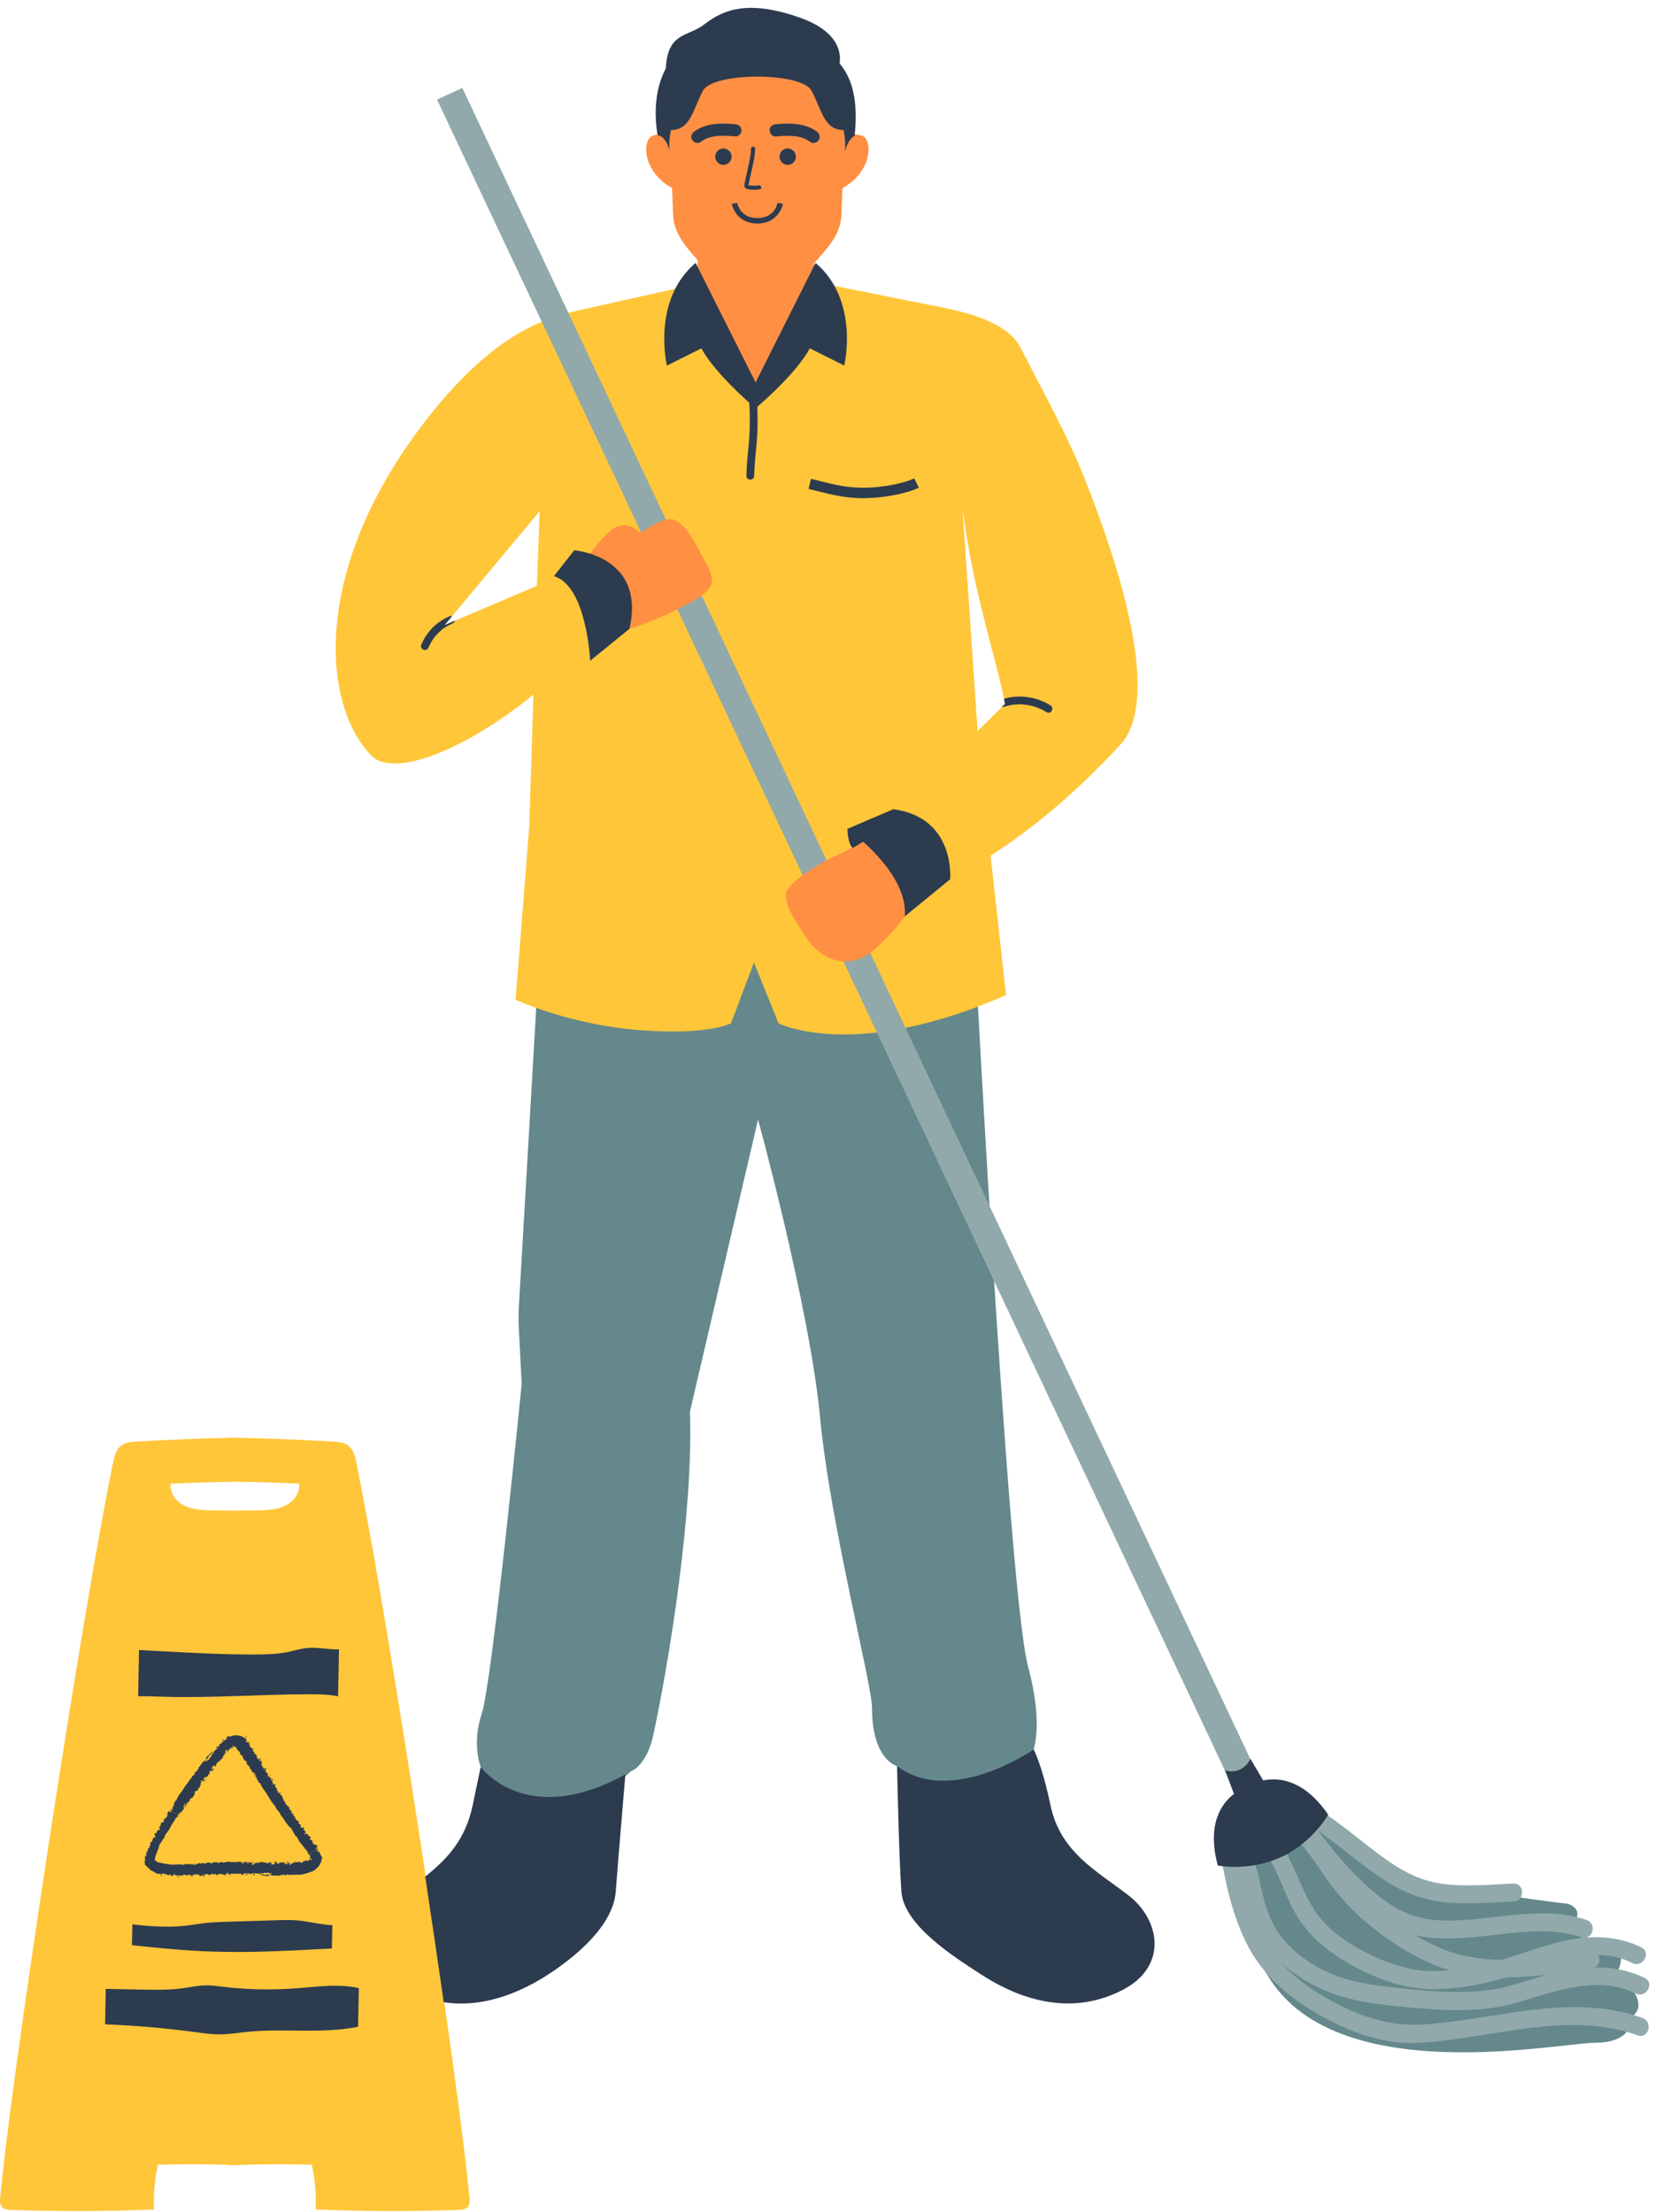 <?xml version="1.0" encoding="UTF-8"?><svg xmlns="http://www.w3.org/2000/svg" xmlns:xlink="http://www.w3.org/1999/xlink" height="425.2" preserveAspectRatio="xMidYMid meet" version="1.0" viewBox="-0.0 -1.5 318.1 425.2" width="318.1" zoomAndPan="magnify"><g id="change1_1"><path d="M197.6,318.87c4,15-0.47,19.15-0.47,19.15c-14.53,23.85-20.9,3.12-24.7,0c0,0-4.82-1.15-4.82-11.15 c0-4.73-8-35-10-56s-11.91-57.15-11.91-57.15l-13.09,56.15c0.69,19.37-4.02,48.03-7,62c-1.33,6.22-4.34,7.14-4.34,7.14 c-23.66,21.86-28.86-0.83-28.86-0.83s-1.8-4.31,0.2-10.31s7.66-63.3,7.66-63.3l-0.56-10.85c-0.06-1.23-0.06-2.47,0-3.7l4.7-80.95 l43.05-23.97l39.3,23.97C186.74,169.08,193.6,303.87,197.6,318.87z M313.6,380.78l-4.02-1.61c0,0,2.25-1.7,2.01-5.12 c-0.24-3.43-5.86-2.13-5.86-2.13s-4.19-1.77-2.89-4.26c1.3-2.48-1.54-3.18-1.54-3.18c-5.56-0.62-27.9-3.8-33.07-4.94 c-5.17-1.15-17.11-12.54-17.11-12.54l-13.31,3.76l3.59,22.49c9.22,28.28,57.66,17.95,65.22,17.95s6.98-4.97,6.98-4.97 C316.56,384.2,313.6,380.78,313.6,380.78z" fill="#64888c"/></g><g id="change2_1"><path d="M196.15,65.33c-3.27-6.32-14.78-7.58-21.74-9.06l-28.84-5.78l-34.5,7.71c-8.42,1.79-18.31,6.44-30.59,22.92 c-20.18,27.09-18.79,52.51-9.15,62.6c4.18,4.38,17.76-0.77,31.2-11.68l-0.8,25.26l-2.63,33.4c0,0,10.34,4.78,23.76,5.83 s17.64-1.31,17.64-1.31l4.41-11.67l4.73,11.67c0,0,6.62,3.34,19.45,1.7c12.83-1.64,24.27-7.16,24.27-7.16l-2.96-26.76 c8.2-5.27,16.54-12.24,24.99-21.39c5.14-5.57,5.12-20.8-6.97-51.23C205.52,83.01,200.87,74.48,196.15,65.33z M103.19,111.12 l-17.73,7.55l18.27-21.91L103.19,111.12z M187.9,139.04l-2.93-43.28c1.78,15.68,6.95,30.87,8.2,38.07L187.9,139.04z M68.5,279.71 c-0.25-1.22-0.58-2.57-1.59-3.33c-0.81-0.61-1.88-0.7-2.89-0.75c-6.38-0.36-12.12-0.6-17.83-0.72v-0.04 c-0.36,0.01-0.72,0.01-1.08,0.02c-0.36-0.01-0.72-0.01-1.08-0.02v0.04c-5.71,0.12-11.45,0.36-17.83,0.72 c-1,0.06-2.07,0.14-2.89,0.75c-1.01,0.76-1.33,2.1-1.59,3.33C15.5,310.1,1.79,400.33,0.01,421.36c-0.04,0.46,0.02,0.95,0.28,1.32 c0.39,0.56,1.19,0.64,1.89,0.66c9.12,0.32,18.27,0.29,27.42-0.09c-0.13-2.86,0.12-5.76,0.73-8.59c4.58-0.15,9.15-0.14,13.72,0.02 v0.07c0.36-0.02,0.72-0.02,1.08-0.04c0.36,0.01,0.72,0.02,1.08,0.04v-0.07c4.57-0.15,9.14-0.17,13.72-0.02 c0.62,2.83,0.86,5.73,0.74,8.59c9.15,0.38,18.29,0.41,27.42,0.09c0.7-0.02,1.5-0.1,1.89-0.66c0.26-0.37,0.31-0.86,0.28-1.32 C88.46,400.45,74.74,310.1,68.5,279.71z M56.36,286.82c-1.77,1.88-4.55,2.01-7.09,2.04c-1.38,0.02-2.76,0.03-4.14,0.05 c-1.38-0.02-2.76-0.03-4.14-0.05c-2.55-0.03-5.33-0.16-7.09-2.04c-0.74-0.79-1.25-1.9-1.14-3.09c4.13-0.2,8.26-0.32,12.38-0.38 c4.12,0.05,8.25,0.17,12.38,0.38C57.61,284.92,57.1,286.03,56.36,286.82z" fill="#ffc639"/></g><g id="change3_1"><path d="M315.7,386.44c-14-5.04-28.46,0.5-42.65,1.26c-6.02,0.32-11.55-1.54-16.81-4.38c-3.68-1.98-7.15-4.33-9.89-7.41 c2.65,2.41,5.8,4.27,9.15,5.58c5.52,2.16,11.85,2.61,17.72,3.11c6.22,0.52,12.71,0.6,18.74-1.22c7.12-2.15,15.2-5.2,22.41-1.64 c2,0.98,3.75-2.01,1.75-2.99c-3.11-1.53-6.41-2.09-9.73-2.03c1.13-0.33,1.28-1.52,0.79-2.39c2.24,0.04,4.45,0.47,6.55,1.54 c1.99,1.01,3.74-1.98,1.75-2.99c-3.33-1.69-6.94-2.16-10.55-1.9c1.41-0.36,1.76-2.8,0-3.39c-9.35-3.13-18.94,0.59-28.45,0.07 c-4.35-0.24-7.82-1.79-11.21-4.47c-3.21-2.53-6.11-5.51-8.72-8.66c-1.1-1.32-2.13-2.76-3.26-4.11c1.29,0.89,2.54,1.84,3.76,2.78 c3.06,2.35,6.04,4.82,9.28,6.9c3.23,2.08,6.6,3.44,10.42,3.96c4.7,0.63,9.42,0.2,14.13,0c2.22-0.09,2.24-3.56,0-3.47 c-4.61,0.19-9.31,0.69-13.9,0.02c-3.74-0.54-6.88-2.11-9.97-4.22c-5.97-4.07-11.22-9.53-18.02-12.24c-1.23-0.49-2.04,0.49-2.07,1.54 c-0.14-0.04-0.27-0.09-0.42-0.12c-2.17-0.53-3.09,2.81-0.92,3.34c0.12,0.03,0.24,0.07,0.35,0.11c0.11,0.32,0.33,0.62,0.68,0.86 c3.57,2.46,5.86,6.25,8.31,9.73c2.42,3.44,5.17,6.46,8.45,9.11c3.41,2.74,7.11,5.18,11.09,7c1.4,0.64,2.81,1.15,4.22,1.56 c-2.33,0.18-4.68,0.25-6.99-0.19c-2.51-0.48-4.97-1.3-7.29-2.35c-4.41-2.01-9.02-4.82-11.71-8.98c-3.24-5.01-4.43-11.06-8.54-15.56 c-1.51-1.65-3.96,0.81-2.45,2.45c3.61,3.95,4.79,9.4,7.43,13.93c2.57,4.4,6.71,7.58,11.15,9.96c4.43,2.38,9.49,4.25,14.56,4.34 c5.09,0.09,9.97-0.85,14.77-2.26c2.58-0.02,5.15-0.2,7.71-0.49c-0.06,0.02-0.12,0.03-0.19,0.05c-3.19,0.88-6.3,2.1-9.57,2.68 c-3.04,0.54-6.15,0.63-9.23,0.56c-3.16-0.08-6.32-0.36-9.46-0.74c-2.87-0.34-5.79-0.64-8.6-1.32c-5.34-1.29-10.53-4.11-13.95-8.5 c-1.95-2.49-2.99-5.33-3.67-8.38c-0.75-3.36-1.35-6.8-3.35-9.7c-0.61-0.88-1.62-0.93-2.37-0.54c-1.08-0.36-2.66,0.55-2.41,2.09 c0.99,6.1,2.31,12.24,5.1,17.8c2.67,5.32,6.79,9.24,11.77,12.39c5.13,3.24,11.03,5.93,17.12,6.6c3.33,0.37,6.79-0.06,10.1-0.47 c3.87-0.48,7.71-1.16,11.56-1.75c8.17-1.25,16.66-1.98,24.59,0.88C316.88,390.55,317.79,387.2,315.7,386.44z M288.62,375.27 c-4.22-0.07-8.37-0.74-12.2-2.46c-1.52-0.68-3-1.47-4.43-2.3c0.53,0.13,1.07,0.24,1.63,0.32c4.78,0.7,9.56,0.12,14.33-0.44 c5.36-0.63,10.84-1.21,16.06,0.54c0.16,0.05,0.31,0.08,0.45,0.09c-2.04,0.18-4.08,0.59-6.05,1.14 C295.08,373.09,291.87,374.27,288.62,375.27z M236.9,341.97L84,17.65l4.86-2.25l152.9,324.31L236.9,341.97z" fill="#91a9aa"/></g><g id="change4_1"><path d="M175.15,172.51l-0.28,0.7c0,0-2,3.52-6.67,7.73c-4.99,4.5-10.51,1.94-13.09-1.98c-2.57-3.92-4.2-6.26-4.03-8.58 s7.54-6.49,9.05-7.15c2.85-1.25,5.79-2.89,6.81-3.48c1.3,0.5,4.37,1.97,6.47,5.34C174.93,167.55,175.2,170.44,175.15,172.51z M129.66,98.47c-2.13-0.95-6.46,2.47-6.46,2.47l-1.09-0.77c-1.34-0.95-3.16-0.91-4.44,0.11c-3.02,2.39-5.18,6.01-5.18,6.01 s4.81,0,7.25,4.74c2.44,4.74,1.26,8.35,1.26,8.35s5.12-1.5,11.04-4.69c5.91-3.19,5.56-4.52,3.31-8.63 C133.09,101.95,131.79,99.41,129.66,98.47z M156.43,49.15c2.6-2.91,5.04-5.41,5.28-9.1c0.06-0.9,0.14-4.08,0.23-5.39 c5.94-3.3,5.83-9.61,3.57-10.14c-2.39-0.56-3.09-0.02-3.09-0.02c0.16-2.37-0.31-4.15-0.31-4.15c-3.8,0-4.19-4.03-6.15-7.59 c-1.97-3.56-18.84-3.56-20.81,0c-1.97,3.56-2.35,7.59-6.15,7.59c0,0-0.48,1.65-0.33,3.9c-0.21-0.81-1.02-0.2-3.03,0.28 c-2.26,0.53-2.38,6.82,3.52,10.12c0.09,1.31,0.17,4.51,0.23,5.41c0.23,3.4,2.44,5.91,4.7,8.44l-0.48,8.39l11.64,15.14l12.36-18.14 L156.43,49.15z" fill="#ff8f43"/></g><g id="change5_1"><path d="M31.46,348.54c-0.04,0-0.06,0-0.06,0l0.05-0.39c0,0,0.07-0.02,0.08-0.01 C31.61,348.27,31.35,348.38,31.46,348.54z M40.28,335.87l-0.08-0.05c-0.09,0.15-0.38,0.14-0.35,0.4l-0.1,0 c0,0.11-0.18,0.15-0.14,0.29c0.03,0.11,0.11,0.24-0.06,0.36c-0.01,0,0,0.04,0.01,0.05c0.02,0.02,0.04,0.03,0.06,0.04 c0-0.02,0-0.04,0.01-0.05l0.14-0.2c0,0,0.03,0.01,0.05,0.02l0.04,0.01c-0.01-0.03-0.01-0.07-0.02-0.1c0-0.01-0.04,0-0.05,0 c-0.03,0.01-0.06,0.03-0.08,0.04l0.07-0.11c0-0.01,0.03,0,0.04,0l0.24-0.27c0.17-0.06-0.13-0.07,0.01-0.12 c0.19-0.08,0.14-0.08-0.01-0.06c-0.01,0-0.02-0.01-0.02-0.01c0.02-0.02,0.04-0.05,0.06-0.07c0.01-0.01,0.03-0.01,0.04,0 c0.17,0.13,0.09-0.12,0.16-0.12c0.13,0.15-0.01-0.13,0.11-0.08c0.1,0.05,0.16-0.09,0.23-0.17c0.01-0.01-0.03-0.07-0.05-0.11 C40.38,335.58,40.23,335.64,40.28,335.87z M40.57,335.55L40.57,335.55L40.57,335.55L40.57,335.55z M34.12,359.31 c0.07,0.03,0.14,0.06,0.19,0.09c0.06-0.02,0.1-0.03,0.13-0.04c-0.07-0.05-0.14-0.1-0.22-0.14 C34.22,359.21,34.16,359.28,34.12,359.31z M40.57,335.55L40.57,335.55L40.57,335.55L40.57,335.55z M30.9,359.13 c0.07,0.01,0.15,0,0.22-0.01c-0.03-0.04-0.05-0.09-0.09-0.11c-0.05-0.02-0.11-0.01-0.17-0.01C30.87,359.06,30.88,359.13,30.9,359.13 z M28.1,354.63c0.01,0.01,0.13-0.15,0.19-0.23c0.01-0.01-0.03-0.06-0.04-0.09c-0.04,0.01-0.06,0.02-0.08,0.03 C28.28,354.45,27.95,354.53,28.1,354.63z M36.04,345.29L36.04,345.29L36.04,345.29L36.04,345.29L36.04,345.29L36.04,345.29z M35.15,359.35c0.14-0.02,0.24-0.03,0.34-0.04c-0.02-0.01-0.04-0.04-0.06-0.04l-0.38,0.06C35.09,359.34,35.14,359.35,35.15,359.35z M32.99,346.69l0.36,0.21l0.16,0.1l0.45,0.27l0.12,0.07c0,0.01-0.01,0.03-0.02,0.04l0.07-0.01c0.02,0,0.05-0.01,0.07-0.02 c0.08-0.03,0.15-0.21,0.25-0.05c0.01,0.02,0.05,0.03,0.07,0.03c0.01,0,0.03-0.03,0.04-0.05c-0.02,0-0.04,0-0.05-0.01 c-0.13-0.07,0.12-0.09,0.05-0.15c-0.04-0.03-0.13-0.06-0.12-0.09c0.02-0.11,0.09-0.11,0.17-0.06c0.1,0.06,0.1,0.04,0.18-0.15 c0.01-0.03,0.13-0.02,0.17-0.06c0.07-0.08,0.2-0.16,0.11-0.28c0,0,0.02-0.03,0.02-0.04c-0.02-0.08,0.18,0.14,0.08-0.07 c0,0,0.11-0.09,0.17-0.12c0.27-0.1-0.11-0.12,0.01-0.2c-0.09-0.03-0.13-0.06,0.02-0.08c0.01,0,0.03-0.07,0.04-0.11 c0-0.01-0.03-0.03-0.05-0.04c-0.01,0.03-0.02,0.06-0.03,0.09c-0.01,0.01-0.02,0.02-0.03,0.03c-0.01-0.06-0.05-0.13-0.03-0.18 c0.09-0.21,0.2-0.41,0.31-0.61c0.02-0.04,0.08-0.06,0.05,0.02c-0.01,0.03-0.02,0.06-0.03,0.07c-0.08,0.07-0.18,0.16-0.04,0.21 c0.04,0.01,0.17-0.17,0.23-0.17c0.25,0.01,0.06-0.41,0.35-0.34c0.02,0.01,0.04,0,0.06,0c-0.01,0.02-0.02,0.06-0.04,0.07 c-0.13,0.09-0.13,0.09-0.08,0.26c0.07-0.12,0.12-0.25,0.21-0.35c0.15-0.15-0.16-0.05-0.05-0.14c0.06-0.04,0.15-0.03,0.21-0.07 c0.05-0.03,0.08-0.1,0.13-0.16c-0.06,0-0.12,0.01-0.18,0.01c-0.01,0-0.02-0.02-0.02-0.03c0.05-0.03,0.14-0.06,0.14-0.09 c0.03-0.24,0.25-0.23,0.38-0.3c0.25-0.13,0.63-0.86,0.53-1.09c-0.09-0.19,0.08,0.03,0.06-0.05c-0.04-0.21,0.17-0.2,0.22-0.18 c0.23,0.11,0.11-0.14,0.18-0.16c0.15-0.05,0.18-0.19,0.27-0.29c0.01-0.02,0.03-0.05,0.02-0.06c-0.18-0.21,0.3-0.09,0.16-0.28 c0.21,0.05-0.01-0.38,0.27-0.25c-0.19-0.09,0.08-0.25,0-0.36c-0.01,0.02-0.03,0.06-0.04,0.06c-0.03,0-0.08-0.01-0.08-0.03 c-0.01-0.05-0.01-0.11-0.01-0.17l0.05,0.07c0,0,0.03-0.01,0.04-0.02c0.06-0.08,0.15-0.16,0.16-0.23c0.03-0.16-0.06-0.18-0.2-0.08 c-0.01-0.01-0.02-0.03-0.02-0.04l0.19-0.23l0.1,0.09c0.03,0.03,0.07,0.09,0.1,0.08c0.12-0.03,0.3-0.03,0.22-0.25 c0,0,0.03-0.03,0.05-0.04l0.11-0.07c-0.03,0-0.06,0.01-0.09,0c-0.04-0.01-0.11-0.02-0.11-0.04c0-0.07,0.03-0.14,0.04-0.22l0.01,0.17 l0,0.05c0.01,0,0.03-0.01,0.03-0.01c-0.01-0.18,0.13-0.29,0.24-0.41c0.02,0.03-0.03,0.13,0.08,0.08c0.01-0.01,0.04,0.01,0.05,0.02 c0.02,0.02,0.03,0.04,0.04,0.06c0,0.01-0.02,0.03-0.03,0.04c0.04,0,0.08,0.01,0.11-0.01c0.02-0.01,0.04-0.06,0.05-0.09 c0-0.01-0.01-0.03-0.02-0.05c-0.11,0.14-0.1-0.04-0.16-0.06c0.13-0.04,0.25-0.07,0.38-0.11c0.04-0.01,0.08-0.05,0.11-0.08 c-0.11-0.05,0.14-0.17-0.01-0.22c-0.03-0.01-0.03-0.07-0.05-0.11c0.03,0.02,0.06,0.04,0.1,0.05c0.02,0.01,0.07,0.03,0.08,0.02 l0.27-0.34c-0.04-0.01-0.09-0.01-0.12-0.03c-0.04-0.02-0.06-0.06-0.09-0.09c0,0,0-0.02,0.01-0.03c0.03,0.01,0.07,0.03,0.08,0.02 c0.06-0.07-0.05-0.16,0.09-0.23c0.08-0.04,0.25-0.05,0.3,0.02c0.01,0.01,0.05,0.02,0.06,0.01c0.09-0.07,0.25-0.17,0.24-0.21 c-0.02-0.15,0.18-0.13,0.17-0.24c0-0.03,0.02-0.07,0.03-0.1l-0.14,0.01c0.02,0.02,0.04,0.04,0.06,0.06 c0.01,0.01,0.01,0.05,0.01,0.05l-0.14,0.06c0-0.02,0-0.03,0-0.05c0.01-0.02,0.02-0.04,0.03-0.07c-0.01,0-0.03-0.01-0.04,0 c-0.03,0.02-0.05,0.04-0.07,0.07c-0.02,0.03-0.03,0.07-0.04,0.11l-0.16-0.07l0.07-0.13c0.02-0.04,0.06-0.12,0.05-0.12 c-0.09-0.06-0.04,0.05-0.08,0.07l-0.06,0.02c0.02-0.06,0.03-0.13,0.07-0.17c0.13-0.15,0.27-0.29,0.41-0.43c0,0,0.03,0.01,0.04,0.02 c0.01,0.03,0.02,0.07,0.01,0.1c-0.06,0.16,0.15,0.1,0.14,0.21l0.05-0.18l-0.11,0.01c0,0,0-0.01-0.01-0.02 c0.02-0.01,0.05-0.03,0.07-0.03c0.04,0.01,0.08,0.03,0.11,0.05c0.03,0.01,0.05,0.04,0.07,0.06c0-0.02,0-0.05,0-0.07l0.12-0.56 c0.35,0.16,0.14-0.13,0.19-0.22c0.1-0.17,0.1,0.03,0.15,0.01c0.21-0.07,0.28-0.28,0.43-0.41c0.14-0.13,0.32-0.22,0.41-0.4 c0.03-0.05,0.04-0.11,0.05-0.17c-0.03,0.01-0.07,0-0.08,0.02c-0.02,0.04-0.02,0.08-0.03,0.12l-0.11-0.07 c0.09-0.05,0.19-0.09,0.27-0.15c0.05-0.04,0.05-0.15,0.05-0.17c0-0.17,0.22-0.03,0.21-0.17c0-0.01,0.02-0.03,0.04-0.04 c-0.02,0-0.04,0-0.06,0c-0.04,0.01-0.08,0.03-0.12,0.04c-0.01,0-0.01-0.05-0.02-0.07c0.05-0.02,0.1-0.04,0.15-0.05 c0.05-0.01,0.1,0,0.15-0.01c0.01,0,0.02-0.08,0.02-0.1c0.02-0.16-0.05,0.03-0.07,0c-0.01-0.03-0.04-0.07-0.03-0.09 c0.04-0.05,0.11-0.09,0.14-0.14c0.02-0.05-0.01-0.11-0.03-0.16c-0.01-0.03-0.05-0.05-0.07-0.07c0,0,0.01-0.02,0.03-0.03L43.5,335 l-0.13,0.03c-0.01,0-0.02-0.01-0.03-0.01l0.13-0.15c0.01-0.01,0.04-0.01,0.05-0.02c-0.12,0.1,0.34,0.05,0.04,0.2 c-0.01,0-0.06,0.09,0.03,0.07c0.03-0.01,0.06-0.05,0.07-0.05c0.13,0.05-0.1,0.31,0.13,0.26c0.09-0.02,0.02-0.16-0.05-0.23 c-0.01-0.01,0-0.03,0.01-0.04c0.02,0,0.05,0.01,0.07,0.01c0.03,0.01,0.05,0.02,0.07,0.03c-0.01-0.05-0.02-0.1-0.03-0.15 c-0.01-0.01-0.04-0.02-0.07-0.03c0.01-0.01,0.02-0.02,0.02-0.02l0.09,0.04L44,335c0.01-0.04,0.02-0.07,0.04-0.1 c0.05-0.1,0.09-0.24,0.26-0.14c0.03,0.02,0.1-0.04,0.13-0.07c0.01-0.01-0.01-0.07-0.01-0.11c-0.02,0.03-0.04,0.06-0.06,0.08 c-0.02,0.01-0.06,0.02-0.07,0.01c-0.06-0.07-0.22,0.02-0.2-0.16c0.01-0.06,0.03-0.05,0.06-0.02c0.02,0.02,0.02,0.04,0.04,0.06 c0.12,0.11,0.15-0.05,0.23-0.05c0.12,0,0.15-0.04,0.07,0.09l0.01,0.02c0.04-0.02,0.09-0.03,0.13-0.05c0,0-0.01-0.05-0.02-0.07 c-0.01-0.01-0.02-0.02-0.03-0.03c0.01,0,0.02-0.01,0.03-0.01c0.14,0.07,0.17,0.02,0.17-0.15c0-0.01-0.01-0.03-0.02-0.04l-0.02,0.04 c0,0.01-0.01,0.02-0.01,0.03c-0.02-0.03-0.06-0.04-0.07-0.07c-0.01-0.03,0.01-0.06,0.01-0.1c0,0.02,0.01,0.05,0.01,0.05 c0.04,0,0.08,0,0.11,0.01c0,0,0-0.03-0.01-0.04c-0.02-0.03-0.07-0.01-0.05-0.09c-0.02-0.01-0.04-0.03-0.06-0.04l0.09-0.08 c0.01,0.06,0.02,0.15,0.05,0.18c0.07,0.09,0.14,0.19,0.19,0.23c0.04,0.03,0.02-0.08,0-0.15c0,0,0.01-0.01,0.01-0.01 c0.04,0.22,0.14-0.03,0.15,0.15c0,0,0.01,0,0.02-0.01c0.01-0.13,0.04,0.1,0.05-0.08c0.02-0.01,0.05-0.02,0.06-0.02 c0.06,0.02,0.05,0.04,0.05,0.06c0,0.01,0.03,0,0.01,0.02c0.12,0.32,0.29,0.68,0.65,0.88c0.12,0.07,0.1,0.36,0.21,0.48 c0.08,0.09,0.04,0.31,0.25,0.28c0.38-0.05,0.08,0.3,0.22,0.42c0.12,0.1,0.15,0.31,0.25,0.44c0.11,0.13,0.25,0.23,0.46,0.18 c0.01,0,0.02,0.02,0.04,0.03c-0.01,0.01-0.03,0.03-0.04,0.03l-0.11,0.05c0.04,0.04,0.08,0.09,0.13,0.12 c0.01,0.01,0.06-0.02,0.09-0.04c-0.03,0.04-0.06,0.11-0.1,0.13c-0.24,0.09,0.13,0.12,0,0.19l0.27,0.4c0.05,0.08,0.03-0.1,0.12-0.03 c0.18,0.13,0.15,0.33,0.24,0.49c0.05,0.09,0.02,0.25,0.19,0.23c-0.06,0.26,0.16-0.04,0.17,0.07c0,0.04,0,0.1-0.02,0.12 c-0.03,0.04-0.15-0.08-0.12,0c0.07,0.18,0.21,0.35,0.42,0.41c0.03,0.01,0.07,0.01,0.1,0.01l-0.07,0.05l-0.09,0.08 c0.04-0.01,0.07-0.01,0.11-0.02c0.05,0,0.13-0.1,0.14,0.02c0,0.06-0.07,0.12-0.07,0.18c0,0.04,0.05,0.09,0.07,0.13l0.11-0.14 c-0.01-0.03-0.03-0.06-0.04-0.1c0-0.03,0.01-0.06,0.01-0.09l0.26,0.3c0.01,0.01-0.01,0.04-0.02,0.06l-0.12-0.04 c0.12-0.14,0.01-0.11-0.07-0.1c-0.05,0.08-0.09,0.25,0,0.21c0.12-0.04,0.15,0.06,0.17,0.07c0.13,0.08-0.07,0.09-0.08,0.18 c-0.03,0.25,0.2,0.05,0.23,0.17c0.01,0.03,0.13-0.06,0.08,0.01c-0.05,0.06-0.01,0.1-0.03,0.13c-0.06,0.16-0.11,0.26,0.13,0.29 c0.07,0.01,0.07,0.24,0.14,0.35c0.09,0.15,0.13,0.38,0.4,0.31c0.01,0,0.03,0.02,0.04,0.04c-0.16,0.16-0.01,0.13,0.07,0.19 c0.08,0.06-0.01,0.22,0.08,0.33c0.19,0.22,0.34,0.47,0.48,0.73c0.07,0.13,0.28,0.16,0.24,0.37c0,0,0.04,0,0.05,0.01 c0.02,0.03,0.02,0.07,0.04,0.09c0.09,0.09,0.18,0.17,0.27,0.25c0.06,0.05-0.07,0.09,0,0.18c0.19,0.24,0.34,0.52,0.51,0.78l0.24,0.39 l0.22,0.35c0.07-0.08,0.11,0.02,0.1,0.03c-0.11,0.27,0.34,0.2,0.25,0.47c-0.01,0.02,0.11,0.1,0.18,0.12 c0.12,0.03,0.13,0.14,0.15,0.23c0.06,0.29,0.25,0.49,0.44,0.69c0.1,0.11,0.17,0.24,0.26,0.36c0.01,0.01,0.04,0.02,0.05,0.01 c0.06-0.03,0.11-0.05,0.16-0.08c0.02,0.13-0.12,0.08-0.16,0.14l-0.02,0.02l0.19,0.04c-0.02,0.03-0.07,0.07-0.07,0.09 c0.04,0.1,0.06,0.2,0.14,0.29c0.11,0.12,0.17,0.27,0.29,0.4c0.21,0.22,0.35,0.51,0.53,0.76c0.15,0.22,0.27,0.48,0.48,0.64 c0.14,0.11,0.1,0.29,0.24,0.37c0.08,0.04,0.2,0.09,0.21,0.15c0.02,0.17,0.17,0.13,0.25,0.2c0.2,0.17,0.14,0.49,0.37,0.64 c0.07,0.04,0.06,0.19,0.08,0.29c0.02,0.1,0.11-0.14,0.14,0.04c0.05,0.3,0.23,0.55,0.47,0.69c0.13,0.07,0.15,0.11,0.1,0.23 c0.04,0,0.1-0.01,0.1,0c0.06,0.14,0.1,0.29,0.18,0.43c0.12,0.2,0.24,0.41,0.39,0.59c0.29,0.36,0.64,0.67,0.85,1.1 c0.17-0.15,0.02,0.21,0.17,0.1c0.01,0,0.05,0.05,0.08,0.07l-0.07,0c-0.01,0-0.03,0-0.03,0.01c0,0.01-0.01,0.03,0,0.04l0.28,0.21 c0.01,0.01,0.02,0.02,0.03,0.03l0.16,0.47c0,0.01-0.04,0.05-0.04,0.05c0.03,0.04,0.08,0.1,0.09,0.1c0.07-0.05,0.11-0.03,0.14,0 l1.28-0.98l0.22-0.17l-0.25-0.03c-0.02,0-0.03-0.03-0.05-0.05c0.03-0.01,0.05-0.03,0.08-0.04c0.1-0.04,0.2-0.07,0.3-0.11 c0.02-0.01,0.02-0.07,0.03-0.11c-0.4,0.1,0.09-0.12-0.04-0.15c-0.15-0.03-0.13-0.27-0.35-0.25c-0.09,0.01-0.28,0.07-0.27-0.14 c-0.03,0.02-0.05,0.05-0.08,0.07c-0.12,0.07-0.01-0.05-0.05-0.06c-0.18-0.03-0.07-0.18-0.1-0.28c-0.01-0.03-0.04-0.05-0.07-0.06 c-0.02,0-0.04,0.04-0.07,0.06c0.12-0.2-0.04-0.31-0.12-0.42c-0.06-0.08-0.2-0.1-0.31-0.15c-0.01,0-0.03,0-0.04,0 c0.01-0.06,0.01-0.18,0.03-0.18c0.13-0.04,0.09-0.16,0.14-0.23c-0.12-0.05-0.07-0.26-0.29-0.26c-0.2,0-0.31-0.19-0.27-0.43 c-0.07,0.01-0.14,0.04-0.2,0.02c-0.13-0.04-0.25-0.12-0.33,0.09c0,0.01-0.06,0-0.1,0l0.06-0.04l0.02-0.01 c-0.23-0.1-0.02-0.15,0.05-0.19c0.3-0.14-0.19-0.27,0.04-0.41c-0.02-0.01-0.03-0.04-0.06-0.04c-0.08-0.01-0.1-0.04-0.08-0.1 c0.01-0.01-0.02-0.04-0.04-0.06c-0.01-0.01-0.03-0.02-0.05-0.04l0,0.06l0,0.05c-0.01-0.01-0.03-0.01-0.04-0.02l-0.1-0.16 c-0.06-0.11,0.27-0.1,0.1-0.25l-0.21-0.18c-0.01,0.03-0.01,0.08-0.03,0.09c-0.19,0.14-0.27-0.11-0.42-0.08 c-0.04,0.01-0.09,0.03-0.13,0.05l0.12-0.22c0.07,0.08,0.09,0.05,0.12-0.04c0.02-0.07-0.11-0.33-0.2-0.32c-0.15,0.01,0-0.08-0.03-0.1 c-0.08-0.05-0.18-0.1-0.26-0.15c-0.04-0.03-0.08-0.11-0.07-0.12c0.32-0.37-0.04-0.28-0.2-0.36c-0.1-0.05-0.21-0.17-0.21-0.27 c0-0.17-0.21-0.04-0.2-0.17l0.01-0.08c-0.03,0.02-0.1,0.01-0.03-0.02c0.13-0.04-0.06-0.18,0.07-0.18c-0.02-0.03,0.01-0.2-0.09-0.03 c-0.1-0.08-0.24-0.14-0.3-0.25c-0.08-0.15-0.09-0.33-0.13-0.5c-0.01-0.03-0.03-0.05-0.05-0.07c-0.03,0.05-0.05,0.1-0.08,0.14 c-0.03,0.04-0.06,0.07-0.1,0.11c0.01-0.04,0.01-0.08,0.03-0.11c0.09-0.16-0.25,0.01-0.13-0.18c0.03-0.04,0.04-0.09,0.06-0.14 c0.03,0.03,0.07,0.06,0.09,0.1c0.01,0.02-0.09,0.11,0.02,0.08c0.09-0.02,0.04-0.1,0.02-0.14c-0.07-0.11-0.13-0.3-0.22-0.31 c-0.24-0.02-0.23-0.28-0.41-0.34c0,0,0-0.02,0-0.03c0.03,0,0.07-0.01,0.1-0.01c0.06,0.01,0.11,0.14,0.18-0.01 c0.01-0.01-0.01-0.04-0.02-0.05c-0.02-0.01-0.06,0-0.08-0.01c-0.06-0.06-0.16-0.05-0.16-0.2c0-0.2-0.35-0.08-0.37-0.32 c-0.01-0.11-0.09-0.17-0.21-0.2c-0.05-0.01-0.07-0.16-0.08-0.24c-0.02-0.09-0.02-0.19-0.04-0.28c0-0.01-0.1,0.01-0.15,0.02 c0.04-0.11-0.1-0.11-0.1-0.13c0.01-0.21-0.16-0.32-0.18-0.53c-0.02-0.22-0.19-0.41-0.32-0.61c-0.11-0.17-0.05,0.17-0.11,0.05 c-0.08-0.17-0.13-0.36-0.19-0.55c0-0.01,0.01-0.03,0.02-0.04c-0.01,0-0.02,0-0.02,0c-0.02,0.02-0.06,0.05-0.06,0.07 c0,0.04,0.02,0.08,0.03,0.11c-0.08-0.03-0.18-0.03-0.22-0.08c-0.05-0.07-0.07-0.03-0.11,0.01c-0.16-0.11,0.11-0.09,0.08-0.21 c-0.03-0.14-0.1-0.11-0.18-0.13c-0.03-0.01-0.06-0.09-0.05-0.1c0.19-0.21-0.18-0.28-0.06-0.47c-0.03-0.01,0.04-0.12-0.09-0.07 c-0.13,0.05-0.14-0.13-0.19-0.21c-0.07-0.12-0.01-0.25,0.09-0.36c0.01-0.01-0.02-0.08-0.03-0.08c-0.08,0-0.15,0.01-0.23,0.02 c0.01,0.06-0.01,0.11-0.08,0.07c-0.03-0.01-0.03-0.07-0.04-0.1c-0.07,0.03-0.14,0.07-0.21,0.1c-0.05,0.02-0.11,0.04-0.16,0.06 c0.02-0.03,0.05-0.07,0.07-0.07c0.17-0.02,0.05-0.18,0.14-0.23c0.14-0.07-0.01-0.13-0.02-0.17c-0.02-0.09-0.09-0.21-0.24-0.13 c0.04-0.03,0.1-0.05,0.11-0.08c0.01-0.04-0.01-0.1-0.02-0.15l0.05,0.08c0.01,0.02,0.03,0.03,0.05,0.04l0.02-0.02 c-0.09-0.08,0.15-0.17,0.02-0.25c-0.02-0.01-0.06,0.01-0.09,0.01l0.04,0.07l0.02,0.03c-0.1-0.02-0.2-0.04-0.29-0.06 c-0.01,0,0-0.07-0.01-0.1l0.04,0.01c0-0.06-0.01-0.11,0.01-0.17c0.01-0.04,0.09-0.09,0.08-0.1c-0.04-0.06-0.06-0.03-0.14,0 c-0.26,0.1-0.02-0.22-0.15-0.27c0,0,0.01-0.04,0.01-0.06c-0.03,0-0.06,0-0.09,0.01c-0.01,0-0.01,0.05-0.01,0.07 c0.02,0.04,0.05,0.08,0.07,0.13c-0.11,0.06-0.16-0.02-0.15-0.09c0-0.22-0.24-0.16-0.31-0.28c-0.02-0.03-0.01-0.06-0.02-0.1 l0.08,0.03c0.01,0,0.03,0,0.04,0l-0.09-0.22c-0.01-0.02-0.03-0.05-0.03-0.07c0-0.01,0.04-0.04,0.05-0.04 c0.02,0.01,0.04,0.04,0.06,0.06c-0.02-0.03-0.03-0.07-0.05-0.1c-0.06-0.08-0.13-0.14-0.21-0.01c-0.03-0.03-0.06-0.06-0.09-0.08 c-0.01-0.01-0.03,0-0.05,0.01c0.05-0.03,0.08-0.14,0.16-0.06c0,0,0.07-0.06,0.11-0.09l-0.13-0.07c0,0.02,0,0.04-0.01,0.06 c0,0.01-0.02,0.02-0.03,0.03l-0.16,0.04c0.02-0.03,0.06-0.08,0.06-0.08c-0.1-0.1,0.02-0.33-0.15-0.37 c-0.12-0.03,0.04-0.12-0.04-0.13c0.05-0.01,0.12-0.04,0.14-0.02c0.08,0.07,0.1-0.03,0.13-0.06c0.02-0.02,0-0.09-0.02-0.11 c-0.03-0.02-0.08-0.03-0.12-0.01c-0.09,0.04-0.17,0.09-0.25,0.14c0.05-0.05,0.12-0.09,0.14-0.14c0.03-0.07,0.03-0.14-0.08-0.07 c-0.02,0.01-0.07-0.03-0.1-0.04c0.02,0.03,0.04,0.06,0.04,0.09c0.01,0.03,0,0.09-0.01,0.09c-0.06,0.01-0.12,0.02-0.19,0.03 c0.02-0.02,0.04-0.04,0.05-0.06c0.01-0.05,0.02-0.1,0.02-0.15c-0.1,0.07-0.07-0.17-0.19-0.07c-0.02,0.02-0.08-0.01-0.12-0.01 c0.01-0.02,0.03-0.04,0.04-0.06c0.01-0.01,0.03,0.01,0.04,0.01c0.06-0.02,0.16-0.05,0.09-0.13c-0.05-0.07-0.15-0.1-0.22-0.15 c-0.04-0.03-0.09-0.07-0.09-0.1c0-0.03,0.02-0.16,0.12-0.08c0,0,0.02-0.02,0.03-0.03c-0.04-0.03-0.08-0.09-0.13-0.1 c-0.09-0.02-0.08-0.11-0.06-0.12c0.44-0.25-0.15-0.37-0.02-0.58c-0.01,0-0.02-0.01-0.03,0c-0.03,0.02-0.07,0.05-0.09,0.08 c-0.03,0.06-0.06,0.13-0.08,0.19c0-0.01-0.01-0.02-0.01-0.02c0.14-0.16-0.32-0.26,0-0.44c0.03-0.02,0.07-0.07,0.06-0.1 c-0.03-0.08-0.08-0.15-0.12-0.23c-0.02,0.06-0.05,0.12-0.04,0.17c0.02,0.11-0.03,0.15-0.11,0.19c-0.06,0.03-0.12,0.04-0.18,0.06 l0.18-0.16c0,0,0.01-0.02,0.01-0.02c-0.01-0.01-0.02-0.02-0.02-0.01c-0.11,0.04-0.19,0.07-0.15-0.11c0.03-0.14-0.06-0.09-0.13-0.03 c0.06-0.09-0.05-0.1-0.07-0.12c-0.26-0.14,0.02-0.21,0.06-0.31l0.01-0.03c-0.11,0-0.14-0.14-0.16-0.15 c-0.16-0.04-0.17-0.41-0.45-0.19c0.24-0.29-0.14,0-0.1-0.11c0-0.01-0.02-0.03-0.02-0.03c0.02-0.02,0.05-0.06,0.06-0.06 c0.16,0.1,0.04-0.19,0.17-0.13c-0.04-0.08-0.11-0.09-0.18-0.13c-0.12-0.06-0.21-0.19-0.26-0.32c-0.05-0.12,0.16,0.04,0.18-0.15 c0.02-0.31-0.27-0.04-0.31-0.19c-0.1,0.11-0.05-0.1-0.13-0.05c0.02-0.03,0.05-0.06,0.05-0.08c-0.01-0.1-0.16,0.02-0.19-0.11 c-0.03-0.13-0.16-0.23-0.21-0.36c-0.05-0.14,0.11,0.01,0.12-0.07c0-0.02,0.03-0.04,0.04-0.05c-0.15,0.02-0.1-0.18-0.19-0.19 c-0.19-0.02-0.25-0.09-0.16-0.24c0.01-0.02,0.02-0.06,0-0.08c-0.01-0.02-0.05-0.03-0.07-0.04c0.01,0.02,0.02,0.04,0.02,0.06 c0,0.01-0.03,0.04-0.04,0.04c-0.11-0.01-0.29,0.02-0.32-0.04c-0.04-0.1-0.2,0.08-0.14-0.04c0.05-0.09,0.19-0.13,0.3-0.2l0.01-0.01 c-0.05-0.06-0.13-0.1-0.06-0.21c-0.03,0.01-0.06,0.05-0.08,0.04c-0.04-0.02-0.09-0.08-0.1-0.12c-0.1-0.28-0.33-0.33-0.53-0.33 c-0.02-0.26-0.4-0.2-0.54-0.33c-0.01,0,0-0.01,0-0.02c-0.47,0.03-0.86-0.16-1.31-0.02c-0.18,0.06-0.37,0.13-0.55,0.17 c-0.14,0.03-0.3,0.01-0.43,0c-0.03,0-0.04-0.04-0.06-0.07c-0.04,0.07-0.27,0.13-0.15,0.22c0.01,0.01-0.04,0.06-0.06,0.1 c-0.01-0.01-0.03-0.01-0.04-0.02l-0.06-0.08c-0.02,0.05-0.07,0.11-0.06,0.14c0.01,0.04,0.02,0.09,0.14,0.03 c0.22-0.1,0.16-0.01,0.05,0.1c-0.1-0.1-0.1,0.06-0.14,0.09c-0.24,0.15-0.45,0.33-0.65,0.5c-0.17,0.15-0.33,0.3-0.47,0.45 c-0.15-0.2-0.17,0.16-0.28,0.14l-0.02,0.03c0.22,0.17-0.06,0.28-0.13,0.41c-0.01,0.01-0.06,0.02-0.09,0.02 c-0.01,0-0.03-0.04-0.03-0.05c0.02-0.04,0.05-0.07,0.07-0.1l-0.19,0.12l0.07-0.22c-0.06,0.03-0.16,0.04-0.17,0.08 c-0.04,0.09-0.04,0.19-0.05,0.28l0.2-0.05l0.11,0.19l-0.15-0.1c-0.01,0.01-0.02,0.03-0.02,0.04c0.02,0.15,0.02,0.14-0.15,0.21 c-0.05,0.02-0.09,0.12-0.14,0.17l-0.53,0.46c-0.02,0.01-0.05,0.01-0.07,0.01l0.03-0.12c-0.02,0-0.04,0-0.06,0 c-0.14,0.04-0.2,0.15-0.22,0.27c0.05-0.08,0.06-0.06,0.14-0.05c0.07,0.01,0.17-0.07,0.26-0.12c0.02-0.01,0.04-0.04,0.06-0.07 c0.02,0.02,0.04,0.04,0.05,0.07c0.06,0.12-0.14,0.1-0.13,0.2c-0.05,0.01-0.03,0.23-0.14,0.07c-0.03,0.03-0.09,0.06-0.09,0.08 c0.06,0.4-0.41,0.58-0.51,0.93c-0.03,0.11-0.26,0.19-0.39,0.29c-0.06-0.11-0.1-0.01-0.14,0.04c-0.08,0.12,0.22-0.04,0.07,0.1 c-0.14,0.14-0.27,0.05-0.28-0.18c0-0.02-0.02-0.05-0.03-0.07c-0.01-0.01-0.04,0.01-0.06,0.02l0.02,0.06l0,0.03 c-0.01,0-0.03,0-0.04-0.01l-0.09-0.08l0.01,0.24c0,0.13-0.07-0.07-0.08,0.03c0,0.02-0.04,0.03-0.06,0.05 c0.01-0.13-0.12,0.13-0.11-0.02c0-0.02,0.01-0.03,0.01-0.05l-0.07,0.05c0.2,0.14-0.13,0.15-0.12,0.29c0,0.11-0.27,0.24-0.31,0.38 c-0.07,0.22-0.3,0.28-0.36,0.46c-0.03,0.08-0.06,0.17-0.03,0.28c0.03,0.15-0.15,0.01-0.26,0.11c-0.17,0.16,0.13,0.05,0.03,0.13 c-0.22,0.17,0.08-0.02,0.02,0.04c-0.03,0.03-0.06,0.06-0.07,0.1c-0.01,0.05,0,0.09,0,0.14c-0.04,0-0.09,0.03-0.11,0.01 c-0.03-0.04-0.05-0.1-0.07-0.15c-0.1,0.16-0.26,0.34-0.27,0.49c-0.01,0.22-0.06,0.3-0.27,0.29c0.07,0.17-0.26,0.12-0.22,0.34 c0.02,0.09-0.25,0.29-0.39,0.43c-0.01,0.01-0.02,0.04-0.03,0.06c0.06-0.09,0.04,0.2,0.13,0c0.01-0.01,0.04-0.02,0.07-0.03 c-0.01,0.03-0.01,0.06-0.03,0.08c-0.06,0.04-0.12,0.07-0.18,0.09c-0.02,0.01-0.04-0.04-0.06-0.06l-0.14,0.29 c-0.03,0.06-0.06,0.12-0.11,0.18c-0.17,0.21-0.35,0.41-0.51,0.62c-0.14,0.19-0.26,0.4-0.38,0.6l-0.25,0.38 c-0.08,0.12-0.14,0.27-0.25,0.36c-0.27,0.24-0.44,0.55-0.57,0.85c-0.08,0.17-0.24,0.32-0.25,0.48c0,0.2-0.25,0.13-0.23,0.25 c0.05,0.25-0.33,0.28-0.32,0.55c0,0.09,0.11,0.21,0.02,0.27c-0.12,0.09-0.1,0.18-0.13,0.28c-0.03,0.09-0.14,0.17-0.15,0.26 c-0.01,0.15,0.02,0.29,0.04,0.43c0,0.01-0.02,0.02-0.02,0.02C32.92,346.41,32.97,346.56,32.99,346.69z M42.69,333.03 c0,0.1,0,0.19,0.02,0.28c0,0.01,0.06,0.02,0.07,0.01c0.02-0.03,0.04-0.06,0.05-0.1c-0.12,0.01-0.1-0.07-0.04-0.16L42.69,333.03z M36.03,345.38c0.01,0,0.01-0.06,0.02-0.09l-0.24,0.2C35.93,345.61,35.95,345.4,36.03,345.38z M42.8,333.06L42.8,333.06l0.07,0.07 c0.01-0.16,0.13-0.13,0.22-0.16c-0.06-0.04-0.12-0.13-0.19-0.12C42.78,332.88,42.8,332.99,42.8,333.06L42.8,333.06L42.8,333.06 L42.8,333.06z M52.58,341.47l0.13-0.05c-0.02-0.02-0.04-0.06-0.05-0.06c-0.06,0.02-0.13,0.04-0.18,0.08 c-0.05,0.04-0.02,0.07,0.05,0.05L52.58,341.47L52.58,341.47L52.58,341.47L52.58,341.47z M44.16,359.03c0.05-0.05,0.1-0.14,0.11,0 c-0.01,0.1,0.04,0.14,0.15,0.1c-0.14-0.04-0.09-0.18-0.13-0.27C44.29,358.94,44.08,358.89,44.16,359.03z M50.39,358.95L50.39,358.95 L50.39,358.95L50.39,358.95z M50.39,358.95L50.39,358.95L50.39,358.95L50.39,358.95z M33.32,358.98L33.32,358.98l-0.05,0.12 c0.03,0,0.08,0,0.08-0.01c0.03-0.06,0.06-0.12,0.07-0.18c0.01-0.06-0.04-0.05-0.07,0.01L33.32,358.98L33.32,358.98L33.32,358.98 L33.32,358.98z M59.7,324.21c1.5,0,3.01,0.03,4.47,0.24c0.27,0.04,0.54,0.09,0.81,0.14l0.18-9.01c-2.12,0.05-4.21-0.49-6.36-0.24 c-1.11,0.13-2.22,0.47-3.33,0.71c-2.14,0.46-4.3,0.51-6.43,0.51c-5.87,0.02-11.68-0.29-17.49-0.6c-1.61-0.09-3.22-0.17-4.83-0.26 l-0.17,8.89c1.62-0.03,3.24,0.05,4.86,0.09C40.77,324.96,50.28,324.2,59.7,324.21z M50.78,358.97l0,0.1 c0.17-0.02,0.29,0.22,0.49,0.02l0.05,0.08c0.09-0.07,0.21,0.05,0.3-0.08c0.07-0.1,0.15-0.26,0.33-0.19c0.01,0,0.03-0.03,0.04-0.04 c0.01-0.03,0-0.05,0-0.08c-0.01,0.01-0.03,0.03-0.04,0.03l-0.23,0.03c0,0,0-0.04,0-0.06l-0.01-0.04c-0.03,0.03-0.05,0.05-0.08,0.08 c0,0.01,0.01,0.03,0.03,0.04c0.02,0.02,0.05,0.03,0.07,0.04l-0.12,0.02c-0.01,0-0.01-0.03-0.02-0.03l-0.33-0.01 c-0.13-0.1,0,0.15-0.11,0.08c-0.15-0.1-0.14-0.06-0.04,0.04c0.01,0.01,0,0.02,0,0.03c-0.03,0-0.06,0-0.09,0 c-0.01,0-0.02-0.02-0.02-0.03c0.03-0.23-0.14,0.01-0.18-0.05c0.07-0.21-0.11,0.1-0.11-0.04c-0.01-0.12-0.15-0.07-0.25-0.08 c-0.02,0-0.05,0.08-0.07,0.12C50.49,359.09,50.61,359.17,50.78,358.97z M192.92,134.39c2.76-0.9,5.78-0.52,8.23,1.02 c0.82,0.52,1.57-0.78,0.76-1.3c-2.64-1.66-5.94-2.13-8.94-1.29c0.07,0.34,0.14,0.69,0.19,1l-0.6,0.59 C192.68,134.44,192.79,134.44,192.92,134.39z M59.48,355.87c0,0,0.02,0.02,0.03,0.03c0.03,0.01,0.06,0.02,0.09,0.02 C59.45,355.83,59.53,355.9,59.48,355.87z M47.11,332.14c0.17,0.18,0.02,0.27,0.02,0.39c0.06-0.08,0.26,0.25,0.26,0.01 c-0.08-0.02-0.2,0-0.13-0.14C47.31,332.31,47.28,332.21,47.11,332.14z M38.87,359.23c0.03-0.04,0.06-0.07,0.06-0.07 c0.08,0.01,0.13,0.02,0.17,0.02l0-0.19c-0.05,0.02-0.13,0.02-0.16,0.05C38.89,359.09,38.89,359.17,38.87,359.23z M47.26,358.77 c0.01,0.08-0.02,0.19,0.03,0.23c0.07,0.06,0.12-0.04,0.16-0.09l0,0l0,0l0,0l0,0l0.01-0.11C47.35,358.92,47.31,358.81,47.26,358.77z M43.21,358.8c-0.04,0.04-0.08,0.08-0.11,0.11c-0.19,0.04-0.04,0.08-0.02,0.12c0.04-0.18,0.21,0.13,0.26-0.09 C43.36,358.82,43.25,358.85,43.21,358.8z M56.82,358.91c0.06-0.01,0.13-0.03,0.19-0.03l0.37,0.02c0.14,0,0.3,0,0.45-0.02 c0.27-0.02,0.53-0.1,0.8-0.17c0.17-0.05,0.34-0.09,0.52-0.15c0.17-0.05,0.34-0.15,0.51-0.18c0.44-0.09,0.86-0.35,1.25-0.75 c0.23-0.23,0.51-0.5,0.56-0.75c0.03-0.28,0.32-0.31,0.28-0.48c-0.08-0.31,0.29-0.66,0.1-1.02c-0.07-0.11-0.24-0.13-0.23-0.28 c0-0.21-0.11-0.28-0.18-0.37c-0.07-0.09-0.09-0.24-0.17-0.29c-0.14-0.08-0.29-0.1-0.44-0.12c-0.01,0-0.01-0.02-0.01-0.02 c0.22-0.26,0.05-0.26-0.08-0.27l-0.37,0.29l-0.17,0.13l-0.47,0.36l-0.12,0.09c-0.01,0-0.02-0.02-0.03-0.03l-0.02,0.07 c-0.01,0.02-0.01,0.04-0.02,0.06c-0.01,0.08,0.12,0.17-0.08,0.23c-0.02,0.01-0.05,0.04-0.06,0.06c-0.01,0.01,0.01,0.03,0.02,0.04 c0.01-0.01,0.02-0.03,0.03-0.04c0.14-0.1,0.01,0.11,0.1,0.06c0.05-0.03,0.13-0.1,0.15-0.09c0.08,0.04,0.04,0.09-0.05,0.15 c-0.11,0.07-0.09,0.07,0,0.15c0.01,0.01-0.08,0.09-0.08,0.11c0.01,0.06-0.06,0.08,0.1,0.04c0.01,0,0,0.01,0.01,0.01 c0.07-0.01-0.24,0.06-0.03,0.03c0.01,0-0.03,0.03-0.07,0.04c-0.17,0.03,0.17,0,0.11,0.02c0.1-0.01,0.15,0,0.03,0.02 c-0.01,0,0.02,0.02,0.03,0.03c0.01,0,0.04,0.01,0.07,0.01l-0.02-0.03c0,0,0.01-0.01,0.01-0.01c0.04,0.01,0.12,0.04,0.13,0.06 c0.03,0.09,0.01,0.19-0.04,0.29c-0.01,0.02-0.05,0.01-0.04-0.03c0-0.01,0-0.03,0.01-0.04c0.04-0.02,0.11-0.06-0.04-0.11 c-0.04-0.01-0.08,0.05-0.13,0.02c-0.18-0.11,0.06,0.2-0.15,0.02c-0.01-0.01-0.02-0.02-0.04-0.03c0.01-0.01,0.01-0.03,0.02-0.03 c0.06,0.02,0.06,0.02-0.03-0.09c0,0.02,0.02,0.05-0.05,0.08c-0.1,0.02,0.1,0.13,0.02,0.13c-0.04,0-0.09-0.06-0.14-0.07 c-0.04-0.01-0.07,0.03-0.1,0.04l0.11,0.1c0.01,0.01,0,0.02,0.01,0.04c-0.03,0-0.1-0.04-0.11-0.02c-0.09,0.17-0.23,0.02-0.32-0.02 c-0.17-0.06-0.75,0.19-0.87,0.42c-0.09,0.2-0.01-0.09-0.06-0.02c-0.13,0.18-0.21,0-0.21-0.05c-0.01-0.27-0.13,0-0.19-0.04 c-0.11-0.09-0.24-0.03-0.36-0.04c-0.02,0-0.05,0.01-0.06,0.02c-0.09,0.28-0.21-0.2-0.31,0.04c-0.05-0.2-0.32,0.26-0.33-0.06 c0.01,0.22-0.25,0.1-0.31,0.23c0.02,0,0.06-0.01,0.06-0.01c0.01,0.03,0.03,0.07,0.01,0.09c-0.04,0.05-0.09,0.08-0.14,0.12 c0.01-0.03,0.03-0.06,0.04-0.09c0,0-0.02-0.02-0.03-0.02c-0.09,0-0.2-0.02-0.27,0.01c-0.15,0.08-0.12,0.17,0.02,0.22 c-0.01,0.01-0.02,0.04-0.02,0.04l-0.28-0.01l0.03-0.14c0.01-0.05,0.05-0.12,0.03-0.14c-0.08-0.08-0.16-0.23-0.31-0.02 c0,0-0.04-0.01-0.06-0.02l-0.11-0.05c0.01,0.02,0.03,0.05,0.04,0.08c0.01,0.04,0.03,0.1,0.02,0.12c-0.06,0.04-0.13,0.07-0.2,0.11 l0.14-0.13l0.05-0.04c-0.01-0.01-0.02-0.02-0.02-0.02c-0.15,0.12-0.3,0.08-0.45,0.07c0.02-0.04,0.12-0.06,0.03-0.12 c-0.01-0.01-0.01-0.04,0-0.06c0.01-0.02,0.02-0.05,0.03-0.07c0.01-0.01,0.03,0,0.05,0c-0.02-0.03-0.03-0.07-0.06-0.08 c-0.02-0.01-0.07,0.01-0.1,0.02c-0.01,0.01-0.02,0.03-0.03,0.05c0.17,0,0.01,0.11,0.02,0.17c-0.09-0.08-0.17-0.16-0.27-0.25 c-0.03-0.03-0.08-0.03-0.12-0.04c0.01,0.12-0.21-0.01-0.18,0.15c0.01,0.03-0.05,0.08-0.07,0.12c0-0.04,0-0.08,0-0.11 c0-0.03-0.01-0.08-0.02-0.08l-0.41,0c0.01,0.04,0.03,0.08,0.03,0.12c0,0.04-0.02,0.09-0.04,0.13c0,0.01-0.02,0.01-0.03,0.01 c-0.01-0.03-0.01-0.08-0.02-0.08c-0.08,0-0.11,0.15-0.23,0.08c-0.07-0.04-0.16-0.18-0.12-0.27c0.01-0.02,0-0.05-0.02-0.05 c-0.1-0.02-0.25-0.09-0.29-0.06c-0.12,0.11-0.19-0.06-0.28,0.02c-0.03,0.02-0.07,0.03-0.1,0.04l0.08,0.11 c0.01-0.03,0.01-0.06,0.02-0.09c0.01-0.01,0.04-0.04,0.04-0.04l0.11,0.07c-0.01,0.01-0.02,0.02-0.04,0.03 c-0.02,0.01-0.05,0.01-0.07,0.02c0.01,0.01,0.01,0.04,0.02,0.04c0.03,0.01,0.06,0.02,0.09,0.01c0.04-0.01,0.07-0.03,0.11-0.04 l0.02,0.17l-0.15,0.03c-0.05,0.01-0.13,0.02-0.13,0.04c-0.01,0.12,0.06,0,0.09,0.02l0.04,0.03c-0.06,0.02-0.12,0.06-0.18,0.05 c-0.18-0.01-0.36-0.03-0.55-0.05c0,0-0.01-0.03,0-0.04c0.02-0.03,0.05-0.06,0.08-0.07c0.16-0.05,0.02-0.19,0.11-0.26l-0.18,0.08 l0.06,0.08c0,0-0.01,0.01-0.01,0.02c-0.02-0.01-0.05-0.02-0.06-0.04c-0.01-0.04-0.01-0.09-0.01-0.13c0-0.03,0.01-0.06,0.02-0.09 c-0.02,0.01-0.04,0.03-0.06,0.04l-0.52,0.28c-0.03-0.4-0.18-0.03-0.27-0.01c-0.19,0.04-0.02-0.1-0.06-0.14 c-0.15-0.12-0.36-0.05-0.54-0.08c-0.17-0.03-0.33-0.12-0.53-0.07c-0.06,0.02-0.11,0.05-0.17,0.07c0.02,0.02,0.04,0.06,0.05,0.05 c0.04-0.01,0.08-0.04,0.11-0.06l-0.01,0.14c-0.08-0.04-0.16-0.09-0.25-0.12c-0.05-0.02-0.14,0.06-0.16,0.08 c-0.14,0.11-0.12-0.16-0.24-0.05c-0.01,0.01-0.04,0-0.05,0c0.01,0.02,0.02,0.04,0.03,0.05c0.03,0.03,0.06,0.05,0.09,0.07 c0,0-0.03,0.04-0.05,0.06c-0.04-0.03-0.08-0.05-0.11-0.09c-0.03-0.04-0.04-0.08-0.07-0.12c-0.01-0.01-0.08,0.04-0.1,0.05 c-0.15,0.09,0.05,0.02,0.03,0.06c-0.02,0.03-0.04,0.08-0.06,0.08c-0.06,0-0.13-0.03-0.19-0.01c-0.05,0.02-0.09,0.08-0.13,0.13 c-0.02,0.03-0.02,0.07-0.03,0.11c0,0-0.03,0.01-0.04,0l-0.19-0.06l0.1,0.09c0.01,0.01,0,0.02,0,0.03l-0.21,0 c-0.02,0-0.03-0.02-0.05-0.03c0.16,0.02-0.15-0.3,0.15-0.18c0.01,0,0.12-0.02,0.05-0.08c-0.02-0.02-0.08-0.01-0.08-0.02 c-0.03-0.14,0.33-0.14,0.17-0.29c-0.07-0.06-0.16,0.1-0.19,0.21c0,0.01-0.03,0.02-0.04,0.02c-0.01-0.02-0.02-0.04-0.03-0.07 c-0.01-0.03-0.01-0.06-0.01-0.08c-0.04,0.05-0.09,0.09-0.12,0.14c-0.01,0.01,0.01,0.05,0.02,0.07c-0.01,0-0.03,0-0.03,0l-0.02-0.1 l-0.01-0.11c-0.04,0.02-0.08,0.03-0.13,0.04c-0.14,0.04-0.29,0.12-0.34-0.09c-0.01-0.03-0.13-0.04-0.19-0.03 c-0.03,0-0.06,0.06-0.1,0.1c0.05-0.01,0.09-0.02,0.14-0.02c0.03,0,0.07,0.03,0.07,0.04c-0.01,0.09,0.2,0.14,0.02,0.27 c-0.06,0.05-0.07,0.02-0.07-0.03c0-0.02,0.02-0.05,0.02-0.07c0.01-0.18-0.18-0.07-0.26-0.12c-0.12-0.07-0.2-0.06,0.01-0.12l0-0.02 c-0.07-0.01-0.14-0.03-0.21-0.03c-0.01,0-0.03,0.05-0.04,0.08c0,0.01,0.01,0.03,0.01,0.04c-0.02,0-0.04,0-0.05-0.01 c-0.12-0.14-0.25-0.11-0.37,0.04c-0.01,0.01-0.01,0.03-0.01,0.05l0.07-0.03c0.01-0.01,0.03-0.02,0.04-0.03 c0.02,0.03,0.05,0.07,0.05,0.1c-0.01,0.03-0.06,0.06-0.09,0.08c0.01-0.02,0.03-0.06,0.03-0.06l-0.17-0.06c0,0-0.03,0.03-0.02,0.04 c0.01,0.03,0.12,0.04,0.02,0.1l0.07,0.07l-0.19,0.04c0.02-0.07,0.07-0.16,0.05-0.2c-0.07-0.11-0.16-0.24-0.27-0.29 c-0.09-0.04-0.09,0.08-0.08,0.15c0,0-0.02,0.01-0.03,0.01c-0.01-0.24-0.33,0.01-0.37-0.17c0,0-0.03,0-0.05,0.01 c0,0.13-0.18-0.09-0.15,0.08c-0.07,0.01-0.14,0.03-0.2,0.03l-0.63-0.03c-0.16,0-0.33,0.02-0.48,0c-0.39-0.06-0.77-0.1-1.19,0.09 c-0.15,0.07-0.36-0.09-0.54-0.06c-0.13,0.02-0.28-0.12-0.4,0.06c-0.23,0.33-0.3-0.08-0.49-0.03c-0.17,0.04-0.37-0.03-0.56-0.01 c-0.19,0.02-0.38,0.09-0.48,0.28c-0.01,0.01-0.03,0.01-0.05,0.02c0-0.02,0-0.04,0-0.05l0.04-0.11c-0.06,0.01-0.13,0.02-0.19,0.05 c-0.02,0.01-0.02,0.06-0.03,0.09c-0.02-0.05-0.06-0.1-0.04-0.14c0.09-0.24-0.19,0.05-0.16-0.09l-0.52,0.04 c-0.1,0.01,0.06,0.07-0.06,0.12c-0.23,0.09-0.39-0.02-0.58-0.03c-0.11,0-0.22-0.1-0.32,0.05c-0.18-0.16-0.07,0.15-0.18,0.11 c-0.04-0.02-0.08-0.04-0.09-0.07c-0.01-0.04,0.17-0.09,0.08-0.1c-0.2-0.02-0.44,0.02-0.63,0.17c-0.03,0.02-0.05,0.05-0.08,0.08 l0.01-0.08l0-0.11c-0.02,0.03-0.04,0.06-0.06,0.1c-0.03,0.04-0.01,0.15-0.11,0.11c-0.05-0.02-0.06-0.11-0.1-0.14 c-0.03-0.02-0.1,0-0.16,0l0.05,0.15c0.04,0,0.08,0,0.11,0.01c0.03,0.01,0.04,0.03,0.07,0.05l-0.43,0.08c-0.01,0-0.03-0.03-0.04-0.04 l0.12-0.08c0.03,0.17,0.09,0.05,0.13-0.01c-0.04-0.08-0.15-0.18-0.18-0.09c-0.04,0.12-0.14,0.1-0.17,0.11 c-0.15,0.07-0.03-0.09-0.1-0.15c-0.18-0.14-0.18,0.14-0.29,0.11c-0.03-0.01-0.04,0.13-0.06,0.06c-0.02-0.07-0.07-0.05-0.09-0.08 c-0.09-0.12-0.14-0.21-0.33-0.03c-0.05,0.05-0.24-0.05-0.37-0.05c-0.18,0-0.4-0.07-0.52,0.19c0,0.01-0.04,0.01-0.06,0.01 c-0.01-0.21-0.09-0.07-0.19-0.04c-0.1,0.04-0.16-0.11-0.32-0.09c-0.3,0.04-0.6,0.04-0.89,0.01c-0.15-0.02-0.32,0.14-0.44,0 c0,0-0.03,0.03-0.04,0.03c-0.03,0-0.06-0.02-0.1-0.02c-0.12,0.02-0.25,0.04-0.38,0.07c-0.08,0.02-0.01-0.1-0.13-0.1 c-0.3,0.01-0.6-0.05-0.89-0.09l-0.41-0.08c-0.13-0.02-0.25-0.04-0.35-0.08c-0.02,0.1-0.09,0.06-0.1,0.04 c-0.03-0.26-0.38,0.09-0.4-0.16c0-0.02-0.11-0.01-0.18,0.02c-0.11,0.04-0.15-0.02-0.2-0.08c-0.06-0.09-0.11-0.15-0.19-0.19 c-0.09-0.04-0.16-0.07-0.21-0.11c-0.07-0.05-0.08-0.04-0.1-0.07c0,0-0.02,0-0.03,0.01c-0.06,0.03-0.11,0.05-0.16,0.08 c0.04-0.05,0.13-0.06,0.19-0.1l0.02-0.01c-0.04,0.01-0.09,0.02-0.13,0.03c0.03-0.02,0.09-0.04,0.09-0.04 c0.02-0.03,0.05-0.04,0.04-0.07c-0.02-0.04,0.02-0.16,0.02-0.29c-0.01-0.22,0.11-0.5,0.22-0.77c0.08-0.24,0.24-0.49,0.27-0.74 c0.03-0.18,0.2-0.25,0.2-0.41c0-0.09-0.02-0.21,0.04-0.25c0.14-0.11,0.05-0.22,0.07-0.32c0.06-0.27,0.37-0.4,0.42-0.68 c0.01-0.08,0.14-0.16,0.23-0.23c0.08-0.07-0.16-0.02-0.01-0.15c0.25-0.2,0.41-0.5,0.46-0.79c0.03-0.15,0.05-0.19,0.18-0.22 c-0.01-0.03-0.04-0.08-0.03-0.09c0.11-0.13,0.23-0.25,0.33-0.38c0.15-0.21,0.3-0.43,0.43-0.65c0.25-0.45,0.44-0.92,0.8-1.32 c-0.18-0.08,0.19-0.11,0.05-0.2c-0.01,0,0.03-0.07,0.05-0.11l0.01,0.07c0,0.01,0.01,0.03,0.02,0.02c0.01,0,0.03-0.01,0.04-0.02 l0.13-0.36c0.01-0.01,0.01-0.03,0.02-0.04l0.4-0.36c0.01-0.01,0.06,0.02,0.06,0.01c0.03-0.04,0.08-0.12,0.07-0.13 c-0.06-0.05-0.06-0.09-0.03-0.13l-1.22-0.73l-0.21-0.12l0.03,0.25c0,0.02-0.02,0.05-0.04,0.07c-0.02-0.02-0.04-0.04-0.06-0.06 c-0.06-0.08-0.11-0.16-0.17-0.22c-0.01-0.01-0.07,0.02-0.11,0.03c0.18,0.33-0.14-0.03-0.13,0.11c0.01,0.15-0.23,0.26-0.16,0.45 c0.03,0.08,0.13,0.23-0.08,0.32c0.03,0.01,0.06,0.03,0.08,0.04c0.1,0.07-0.05,0.03-0.04,0.08c0.02,0.18-0.16,0.16-0.24,0.23 c-0.02,0.02-0.04,0.07-0.04,0.1c0,0.02,0.05,0.02,0.07,0.03c-0.22-0.01-0.29,0.19-0.37,0.33c-0.06,0.1-0.05,0.24-0.06,0.37 c0,0.01,0.01,0.02,0.02,0.03c-0.06,0.03-0.17,0.09-0.18,0.07c-0.07-0.1-0.17,0-0.26,0c-0.02,0.14-0.22,0.2-0.17,0.4 c0.05,0.18-0.09,0.39-0.32,0.48c0.03,0.06,0.08,0.11,0.08,0.17c0,0.14-0.04,0.29,0.18,0.25c0.01,0,0.02,0.05,0.03,0.08l-0.05-0.03 l-0.02-0.01c-0.02,0.27-0.14,0.1-0.19,0.06c-0.22-0.19-0.2,0.33-0.39,0.19c-0.01,0.02-0.02,0.05-0.02,0.07 c0.01,0.08-0.01,0.12-0.07,0.13c-0.01,0-0.03,0.04-0.04,0.07c-0.01,0.02-0.01,0.04-0.02,0.06l0.05-0.03l0.05-0.03 c0,0.01,0,0.03-0.01,0.04l-0.12,0.18c-0.08,0.12-0.17-0.19-0.26,0.05l-0.1,0.3c0.03-0.01,0.07-0.04,0.09-0.03 c0.19,0.09-0.01,0.3,0.06,0.43c0.02,0.03,0.06,0.06,0.09,0.09l-0.24,0.03c0.05-0.11,0.01-0.11-0.08-0.08 c-0.07,0.02-0.26,0.3-0.22,0.37c0.06,0.13-0.08,0.05-0.08,0.09c-0.02,0.11-0.02,0.22-0.05,0.32c-0.01,0.05-0.07,0.14-0.08,0.14 c-0.45-0.04-0.24,0.22-0.25,0.41c0,0.12-0.06,0.3-0.15,0.37c-0.15,0.12,0.05,0.21-0.07,0.29l-0.07,0.05c0.03,0.02,0.05,0.08,0,0.04 c-0.09-0.08-0.13,0.18-0.19,0.07c-0.01,0.04-0.18,0.14,0.01,0.1c-0.02,0.15-0.01,0.31-0.07,0.44c-0.08,0.18-0.24,0.33-0.35,0.52 c-0.02,0.03-0.02,0.07-0.03,0.1c0.05-0.02,0.11-0.04,0.16-0.06c0.05-0.01,0.09-0.01,0.14-0.01c-0.03,0.02-0.07,0.06-0.1,0.07 c-0.18,0.07,0.15,0.19-0.07,0.26c-0.05,0.02-0.09,0.05-0.14,0.08c0.01-0.05,0-0.11,0.02-0.16c0.01-0.03,0.13-0.03,0.05-0.09 c-0.07-0.06-0.1,0.05-0.12,0.11c-0.06,0.15-0.14,0.4-0.09,0.48c0.13,0.19-0.02,0.49,0.1,0.71c0,0,0,0.02-0.01,0.04 c-0.03-0.02-0.07-0.04-0.09-0.07c-0.04-0.05-0.01-0.28-0.14-0.13c-0.01,0.01-0.02,0.07-0.01,0.09c0.01,0.03,0.05,0.05,0.06,0.08 c0.04,0.13,0.14,0.19,0.09,0.41c-0.04,0.16,0.1,0.22,0.19,0.29c0.1,0.07,0.19,0.14,0.26,0.28c0.06,0.13,0.16,0.2,0.3,0.22 c0.06,0.02,0.13,0.16,0.19,0.24c0.07,0.08,0.12,0.18,0.19,0.27c0.01,0.01,0.1-0.04,0.14-0.07c0.02,0.12,0.16,0.07,0.17,0.08 c0.11,0.18,0.36,0.2,0.52,0.36c0.17,0.16,0.47,0.2,0.73,0.27c0.22,0.06-0.07-0.15,0.06-0.11c0.2,0.06,0.38,0.16,0.57,0.24 c0.01,0,0.01,0.02,0.02,0.04c0.01-0.01,0.01-0.01,0.01-0.02c0-0.03,0.02-0.07,0-0.09c-0.03-0.03-0.07-0.04-0.11-0.06 c0.09-0.04,0.18-0.1,0.25-0.1c0.1,0.01,0.08-0.03,0.09-0.08c0.22-0.04-0.03,0.13,0.09,0.19c0.13,0.06,0.17,0,0.25-0.05 c0.02-0.01,0.12,0.01,0.12,0.03c0,0.26,0.37,0.04,0.42,0.23c0.04-0.02,0.07,0.1,0.13-0.03c0.06-0.13,0.22-0.04,0.32-0.03 c0.16,0.01,0.21,0.13,0.22,0.27c0,0.01,0.08,0.03,0.09,0.02c0.06-0.06,0.11-0.12,0.16-0.19c-0.06-0.03-0.08-0.07,0-0.1 c0.03-0.01,0.08,0.01,0.12,0.02c0.02-0.07,0.05-0.14,0.07-0.22c0.02-0.05,0.05-0.1,0.07-0.15c0,0.03,0.02,0.07,0.01,0.09 c-0.12,0.14,0.12,0.13,0.09,0.23c-0.04,0.14,0.11,0.06,0.15,0.07c0.09,0.03,0.24,0.04,0.28-0.12c-0.01,0.04-0.04,0.1-0.02,0.13 c0.03,0.03,0.09,0.04,0.13,0.06l-0.1,0c-0.02,0-0.04,0.01-0.06,0.02l0,0.03c0.14-0.03,0.03,0.21,0.2,0.14 c0.02-0.01,0.04-0.05,0.05-0.08l-0.09,0l-0.04,0c0.09-0.07,0.17-0.14,0.27-0.2c0.01-0.01,0.06,0.03,0.09,0.04l-0.03,0.03 c0.05,0.03,0.1,0.05,0.13,0.09c0.02,0.03,0.02,0.11,0.03,0.11c0.08,0,0.07-0.03,0.1-0.11c0.1-0.26,0.2,0.09,0.33,0.01 c0,0,0.03,0.02,0.04,0.04c0.02-0.03,0.05-0.05,0.06-0.08c0-0.01-0.03-0.03-0.05-0.04c-0.05-0.01-0.1,0-0.16,0 c0.02-0.12,0.13-0.12,0.18-0.08c0.19,0.11,0.3-0.12,0.46-0.12c0.03,0,0.06,0.02,0.1,0.03l-0.08,0.05c-0.01,0.01-0.02,0.02-0.03,0.03 l0.25,0.03c0.03,0,0.06,0,0.08,0.01c0.01,0.01,0,0.05-0.01,0.06c-0.03,0.01-0.06,0.02-0.09,0.02c0.04,0,0.08,0.01,0.12,0 c0.11-0.01,0.21-0.04,0.15-0.17c0.04-0.01,0.09-0.02,0.13-0.03c0.01,0,0.02-0.03,0.03-0.04c-0.01,0.05,0.06,0.13-0.06,0.16 c0,0,0,0.08,0,0.13l0.15-0.08c-0.02-0.01-0.03-0.02-0.05-0.03c-0.01-0.01-0.01-0.02,0-0.03l0.07-0.15c0.01,0.03,0.02,0.09,0.03,0.08 c0.15-0.04,0.26,0.17,0.41,0.04c0.1-0.09,0.08,0.08,0.14,0.03c-0.02,0.04-0.04,0.11-0.08,0.12c-0.12,0.04-0.04,0.1-0.04,0.13 c0.01,0.02,0.07,0.04,0.11,0.03c0.04-0.01,0.08-0.06,0.09-0.09c0.03-0.09,0.04-0.18,0.05-0.27c0.01,0.06,0,0.13,0.02,0.18 c0.03,0.06,0.09,0.09,0.11-0.04c0-0.02,0.07-0.04,0.1-0.06c-0.04,0-0.08,0-0.11,0c-0.03-0.01-0.07-0.04-0.07-0.05 c0.03-0.06,0.07-0.11,0.1-0.17c0.01,0.02,0.01,0.05,0.02,0.07c0.03,0.03,0.08,0.06,0.12,0.09c0.01-0.11,0.19,0.02,0.18-0.13 c0-0.03,0.06-0.06,0.09-0.09c0.01,0.02,0.02,0.04,0.02,0.06c0,0.01-0.03,0.02-0.03,0.03c-0.02,0.06-0.06,0.15,0.05,0.14 c0.09-0.01,0.18-0.08,0.27-0.11c0.05-0.02,0.12-0.05,0.15-0.03c0.03,0.02,0.12,0.09-0.02,0.14c0,0,0,0.02,0.01,0.04 c0.06-0.02,0.13-0.03,0.17-0.07c0.07-0.07,0.15-0.02,0.14,0.01c-0.08,0.48,0.41,0.05,0.5,0.24c0.01-0.01,0.02-0.02,0.02-0.02 c0-0.04,0.01-0.08-0.01-0.11c-0.03-0.06-0.07-0.1-0.1-0.15c0.01,0,0.03,0,0.03,0c0.04,0.18,0.43-0.15,0.36,0.2 c-0.01,0.03,0.02,0.09,0.04,0.09c0.09,0.01,0.18,0.01,0.27,0.01c-0.04-0.04-0.06-0.1-0.11-0.11c-0.1-0.03-0.11-0.09-0.08-0.18 c0.02-0.06,0.04-0.12,0.07-0.18l0.01,0.22c0,0.01,0.01,0.01,0.01,0.01c0.01,0,0.03-0.01,0.03-0.01c0.04-0.11,0.07-0.19,0.19-0.07 c0.09,0.09,0.11-0.01,0.11-0.09c0.03,0.09,0.12,0.01,0.14,0c0.29-0.14,0.16,0.12,0.21,0.2l0.01,0.03c0.07-0.09,0.21-0.05,0.23-0.06 c0.14-0.12,0.45,0.06,0.46-0.28c0.06,0.33,0.1-0.11,0.15-0.03c0,0,0.04,0,0.04,0c0,0.03,0.01,0.07,0.01,0.08 c-0.19,0.08,0.12,0.13-0.01,0.2c0.09,0.01,0.15-0.04,0.22-0.08c0.12-0.07,0.3-0.07,0.44-0.05c0.13,0.02-0.15,0.11,0,0.21 c0.24,0.17,0.22-0.2,0.37-0.15c-0.01-0.13,0.12,0.01,0.13-0.07c0.01,0.03,0.01,0.07,0.03,0.08c0.09,0.04,0.1-0.14,0.23-0.1 c0.13,0.04,0.3-0.02,0.45,0.01c0.15,0.03-0.09,0.08-0.03,0.13c0.01,0.01,0.01,0.04,0.02,0.06c0.09-0.12,0.22,0.01,0.29-0.06 c0.15-0.14,0.25-0.16,0.31-0.01c0.01,0.02,0.04,0.04,0.06,0.04c0.02,0,0.05-0.02,0.08-0.04c-0.02-0.01-0.05-0.01-0.06-0.02 c-0.01-0.01-0.01-0.04,0-0.05c0.09-0.09,0.2-0.24,0.26-0.24c0.11,0.01,0.07-0.2,0.13-0.09c0.04,0.08-0.03,0.22-0.05,0.34l0,0.01 c0.08-0.02,0.18-0.05,0.21,0.05c0.01-0.03,0-0.07,0.02-0.08c0.03-0.02,0.08-0.03,0.1-0.02c0.17,0.08,0.3-0.01,0.43-0.12 c0.09,0.19,0.3-0.02,0.42,0.07c0,0,0,0.01,0,0.02c0.32-0.15,0.6,0.05,0.91-0.01c0.13-0.03,0.28-0.04,0.39-0.01 c0.1,0.02,0.17,0.12,0.25,0.19c0.02,0.02,0,0.06,0.01,0.09c0.05-0.05,0.2,0.02,0.17-0.13c0-0.01,0.05-0.04,0.07-0.06 c0,0.01,0.01,0.02,0.01,0.04l0,0.11c0.03-0.03,0.08-0.06,0.09-0.09c0.01-0.04,0.03-0.1-0.06-0.11c-0.17-0.03-0.1-0.08,0.02-0.12 c0.01,0.15,0.08,0,0.12,0l0.62,0.02l0.53,0.02c-0.08,0.26,0.19,0.02,0.23,0.12l0.03,0c0.02-0.3,0.24-0.14,0.38-0.18 c0.01,0,0.04,0.04,0.05,0.06c0,0.01-0.01,0.05-0.03,0.05c-0.04,0.01-0.08,0.01-0.12,0.01l0.18,0.08l-0.21,0.09 c0.05,0.03,0.1,0.1,0.14,0.09c0.09-0.03,0.17-0.1,0.26-0.15l-0.14-0.13l0.11-0.22l-0.01,0.19c0.02,0,0.04,0,0.05-0.01 c0.12-0.12,0.11-0.11,0.24-0.02c0.04,0.03,0.14-0.01,0.21,0l0.63,0.12c0.02,0,0.03,0.03,0.04,0.05l-0.11,0.06 c0.01,0.02,0.02,0.04,0.03,0.05c0.1,0.09,0.21,0.07,0.33,0c-0.09,0.02-0.07-0.01-0.1-0.09c-0.03-0.07-0.14-0.09-0.22-0.13 c-0.02-0.01-0.05,0-0.08,0c0.01-0.03,0.02-0.06,0.03-0.08c0.08-0.13,0.15,0.05,0.23-0.02c0.03,0.03,0.21-0.13,0.12,0.07 c0.04,0.01,0.09,0.03,0.1,0.02c0.31-0.32,0.67-0.05,1.01-0.2c0.1-0.05,0.28,0.08,0.42,0.13c-0.07,0.12,0.04,0.09,0.09,0.09 c0.14-0.01-0.13-0.16,0.05-0.13c0.18,0.03,0.16,0.19-0.02,0.35c-0.02,0.02-0.03,0.05-0.04,0.07c0,0.01,0.03,0.02,0.04,0.03 l0.04-0.06l0.02-0.03c0,0.01,0.01,0.02,0.01,0.03l-0.02,0.13l0.2-0.17c0.11-0.09-0.03,0.1,0.06,0.04c0.01-0.01,0.04,0.01,0.07,0.01 c-0.12,0.09,0.16,0.01,0.03,0.1c-0.01,0.01-0.03,0.01-0.04,0.02l0.08,0.03c0.03-0.25,0.19,0,0.3-0.09c0.09-0.07,0.32,0.06,0.46,0.01 c0.21-0.09,0.37,0.06,0.55,0c0.08-0.03,0.17-0.06,0.25-0.16c0.11-0.13,0.08,0.12,0.21,0.14c0.21,0.04-0.02-0.15,0.09-0.11 c0.24,0.07-0.05-0.05,0.02-0.05c0.04,0,0.08,0.01,0.11-0.01c0.04-0.02,0.08-0.06,0.12-0.1c0.02,0.03,0.06,0.06,0.06,0.09 c-0.02,0.05-0.06,0.1-0.09,0.15c0.18-0.03,0.4,0,0.53-0.09c0.19-0.13,0.28-0.15,0.36,0.03c0.11-0.17,0.21,0.14,0.38-0.04 c0.07-0.07,0.35,0.02,0.54,0.04c0.02,0,0.04-0.01,0.06-0.02c-0.1,0.01,0.15-0.17-0.05-0.11c-0.01,0-0.03-0.03-0.05-0.04 c0.03-0.01,0.06-0.03,0.08-0.03c0.06,0.02,0.11,0.05,0.16,0.09c0.01,0.01-0.01,0.06-0.02,0.09L56.82,358.91z M59.5,355.9L59.5,355.9 L59.5,355.9L59.5,355.9L59.5,355.9z M47.64,358.77c0.01-0.01-0.02-0.06-0.03-0.06c-0.03,0-0.06,0.02-0.09,0.04 c0.07,0.08,0,0.12-0.08,0.16l0.03,0.1C47.53,358.93,47.59,358.85,47.64,358.77z M52.44,340.41c-0.04-0.03-0.07-0.05-0.1-0.07 c-0.01,0.09-0.02,0.18-0.01,0.27c0,0.01,0.08,0.01,0.13,0.01C52.45,340.55,52.44,340.47,52.44,340.41z M142.51,23.56 c-0.03-0.69-0.52-1.12-1.18-1.18c-2.67-0.24-5.61-0.26-7.88,1.4c-0.5,0.36-0.79,1.04-0.42,1.61c0.32,0.49,1.08,0.81,1.61,0.42 c0.91-0.67,1.77-0.98,2.94-1.13c0.05,0,0.22-0.02,0.25-0.03c0.19-0.02,0.37-0.03,0.56-0.04c0.33-0.01,0.65-0.01,0.98-0.01 c0.65,0.02,1.31,0.07,1.96,0.12C141.95,24.79,142.54,24.16,142.51,23.56z M138.15,27.32c-0.72,0.49-0.9,1.47-0.41,2.19 s1.47,0.9,2.19,0.41c0.72-0.49,0.9-1.47,0.41-2.19C139.84,27.02,138.86,26.83,138.15,27.32z M145.57,41.47 c4.21,0,4.91-3.74,4.91-3.78l-1.03-0.18c-0.02,0.12-0.57,2.91-3.88,2.91s-3.86-2.79-3.88-2.91l-1.03,0.18 C140.66,37.73,141.36,41.47,145.57,41.47z M144.18,32.54c0.4-1.79,0.92-3.62,0.96-5.47c0.01-0.51-0.78-0.51-0.79,0 c-0.02,1.11-0.25,2.2-0.49,3.28c-0.23,1.06-0.47,2.12-0.7,3.18c-0.09,0.39-0.23,0.81,0.12,1.12c0.23,0.21,0.56,0.26,0.86,0.29 c0.62,0.07,1.29,0.07,1.9-0.05c0.5-0.1,0.29-0.86-0.21-0.76c-0.5,0.1-1.06,0.08-1.57,0.04c-0.1-0.01-0.2-0.02-0.3-0.04 c-0.18-0.05-0.14,0-0.08-0.17C144.01,33.5,144.07,33.01,144.18,32.54z M92.39,338.19c-0.26,1.23-0.72,3.44-1.55,7.4 c-1.39,6.61-4.9,10.29-9.11,13.67c1.26,8.35,2.47,16.53,3.56,24.15c8.48,1.28,15.96-2.65,20.21-5.42 c5.44-3.55,12.37-9.46,12.85-15.84c0.39-5.23,1.47-18.06,1.85-22.53C102.25,349.52,93.5,339.59,92.39,338.19z M128.99,23.49 c3.8,0,4.19-4.03,6.15-7.59c1.97-3.56,18.84-3.56,20.81,0s2.35,7.59,6.16,7.59c0,0,0.47,1.78,0.31,4.15c0,0,0.45-2.32,1.83-2.99 c0.5-4.42,0.3-9.39-2.1-12.92c-0.26-0.38-0.52-0.73-0.78-1.08c0.26-1.5,0.28-5.99-7.69-8.78c-9.69-3.39-14.53-1.66-18.33,1.33 c-3.02,2.38-7.05,1.42-7.37,8.42c-0.32,0.62-0.61,1.27-0.86,1.96c-1.31,3.63-1.29,7.5-0.74,10.91c1.47,0.21,2.11,2.2,2.29,2.91 C128.51,25.14,128.99,23.49,128.99,23.49z M161.95,34.66C161.95,34.66,161.95,34.66,161.95,34.66 C161.95,34.66,161.95,34.66,161.95,34.66C161.95,34.67,161.95,34.66,161.95,34.66z M216.87,362.84c-6.15-4.73-13.07-8.3-14.95-17.26 c-1.66-7.9-3.21-10.65-3.24-10.76c0,0-15.86,11.05-26.26,3.2c0,0,0.36,17.72,0.83,24.11s9.72,12.3,15.16,15.84 c5.44,3.55,16.16,8.99,27.51,3C224.49,376.45,223.01,367.57,216.87,362.84z M82.39,122.92c0.02-0.05,0.02-0.06,0.03-0.07 c0.01-0.01,0-0.01,0.02-0.04c0.03-0.07,0.06-0.14,0.1-0.21c0.06-0.13,0.12-0.25,0.19-0.38c0.14-0.26,0.29-0.51,0.45-0.76 c0.32-0.48,0.6-0.82,1.05-1.27c0.2-0.2,0.41-0.39,0.62-0.57c0.06-0.05,0.12-0.1,0.18-0.14c-0.09,0.07,0.09-0.07,0.09-0.07 c0.12-0.09,0.25-0.18,0.38-0.26c0.23-0.16,0.48-0.3,0.72-0.43c0.14-0.07,0.27-0.14,0.41-0.21c0.06-0.03,0.12-0.05,0.18-0.08 c0.01-0.01,0.13-0.05,0.13-0.06c0.26-0.1,0.46-0.31,0.52-0.56l-2,0.85l1.45-1.73c-0.12-0.03-0.25-0.05-0.37,0 c-2.56,1.03-4.56,3.03-5.59,5.58c-0.15,0.38,0.16,0.82,0.52,0.92C81.89,123.56,82.24,123.29,82.39,122.92z M166.6,94.26 c3.01-0.06,7.54-0.79,10-2.01l-0.89-1.79c-2.13,1.05-6.32,1.74-9.16,1.8c-3.56,0.07-5.88-0.52-9.12-1.33l-1.54-0.38l-0.48,1.94 l1.53,0.38c3.08,0.77,5.56,1.4,9.04,1.4C166.19,94.27,166.39,94.27,166.6,94.26z M152.7,29.51c0.49-0.72,0.3-1.7-0.41-2.19 c-0.72-0.49-1.7-0.3-2.19,0.41c-0.49,0.72-0.3,1.7,0.41,2.19C151.23,30.41,152.21,30.22,152.7,29.51z M242.8,340.77l-2.48-4.18 c0,0-0.35,1.19-1.87,2.02c-1.52,0.83-3,0.21-3,0.21l1.73,4.54c-2.46,1.89-5.24,5.88-3.11,13.77c0,0,5.83,1.2,11.98-1.54 c6.15-2.74,9.24-8.23,9.24-8.23C250.67,340.62,245.83,340.14,242.8,340.77z M157.4,25.39c0.32-0.61,0.11-1.22-0.42-1.61 c-2.27-1.66-5.21-1.64-7.88-1.4c-0.61,0.05-1.21,0.5-1.18,1.18c0.03,0.59,0.52,1.24,1.18,1.18c0.65-0.06,1.3-0.11,1.96-0.12 c0.33-0.01,0.65-0.01,0.98,0.01c0.16,0.01,0.33,0.02,0.49,0.03c0.03,0,0.27,0.03,0.32,0.03c1.17,0.16,2.03,0.47,2.94,1.13 C156.29,26.18,157.12,25.91,157.4,25.39z M155.65,65.47l6.62,3.31c0,0,3.01-12.49-5.51-19.74l-11.53,22.98l-11.53-22.98 c-8.52,7.25-5.51,19.74-5.51,19.74l6.62-3.31c2.14,3.92,6.97,8.47,9.22,10.47c0.13,2.44,0.14,4.87-0.06,7.31 c-0.19,2.24-0.48,4.46-0.5,6.72c-0.01,0.97,1.49,0.97,1.5,0c0.02-2.25,0.32-4.48,0.5-6.72c0.18-2.18,0.18-4.37,0.09-6.55 C147.05,75.42,153.17,70.02,155.65,65.47z M57.01,380.73c-4.77,0.36-9.52,0.27-14.15-0.29c-1.13-0.14-2.25-0.3-3.41-0.27 c-1.45,0.03-2.92,0.36-4.38,0.56c-2.59,0.35-5.16,0.3-7.72,0.25c-2.34-0.05-4.68-0.1-7.02-0.14l-0.13,6.81 c5.78,0.25,11.52,0.72,17.18,1.49c1.58,0.21,3.15,0.45,4.77,0.45c1.85,0,3.73-0.32,5.59-0.5c6.96-0.69,13.82,0.42,20.77-0.9 c0.1-0.02,0.2-0.04,0.31-0.06l0.15-7.43C65.27,379.82,61.03,380.42,57.01,380.73z M54.03,343.02c-0.03-0.05-0.09-0.09-0.13-0.13 c-0.01,0.05-0.03,0.1-0.02,0.14c0.01,0.04,0.06,0.08,0.1,0.11C54,343.1,54.04,343.04,54.03,343.02z M56.58,347.4 c-0.17,0.04,0.01-0.25-0.17-0.18c-0.01,0,0.02,0.16,0.03,0.25c0,0.01,0.06,0.01,0.1,0.01C56.56,347.43,56.57,347.41,56.58,347.4z M60.1,352.36c0.01,0,0.03-0.07,0.03-0.07l-0.34-0.15c0,0-0.01,0.02-0.03,0.05C59.96,352.13,59.93,352.39,60.1,352.36z M52.01,339.8 c-0.08-0.1-0.13-0.17-0.19-0.24c0,0.03-0.02,0.06-0.01,0.08l0.23,0.26C52.02,339.85,52.01,339.81,52.01,339.8z M50.04,336.91 c0.06,0,0.12-0.04,0.19-0.06c-0.05,0-0.09-0.01-0.09-0.01c-0.03-0.08-0.04-0.12-0.06-0.15l-0.16,0.13 C49.96,336.85,50,336.91,50.04,336.91z M60.78,354c0.01,0.01,0.03,0.02,0.06,0c0.2-0.09,0.15,0.19,0.28,0.2 c0.02,0,0.05,0.03,0.07,0.04c0-0.05,0.01-0.12-0.01-0.15c-0.07-0.09-0.14-0.17-0.21-0.24L60.78,354z M55.13,356.47 c-0.05,0.1,0.12,0.12,0.19,0.12c0.09,0,0.18-0.06,0.28-0.1c-0.03-0.02-0.07-0.03-0.11-0.05C55.36,356.55,55.23,356.25,55.13,356.47z M59.65,356c0.05-0.02,0.09-0.04,0.1-0.08c0-0.02-0.08-0.06-0.13-0.07c0,0-0.08-0.01-0.09-0.01C59.58,355.87,59.62,355.91,59.65,356 z M32.77,346.56l0.18,0.11c0.01-0.02,0.01-0.03-0.01-0.06c-0.14-0.14,0.14-0.22,0.11-0.34c0-0.02,0.01-0.05,0.02-0.08 c-0.04,0.02-0.11,0.04-0.13,0.07C32.87,346.36,32.82,346.46,32.77,346.56z M63.79,373.08l0.09-4.48c-2.21-0.1-4.34-0.69-6.55-0.9 c-1.51-0.14-3.05-0.09-4.59-0.04c-3.01,0.09-6.03,0.19-9.04,0.28c-1.5,0.05-3,0.09-4.51,0.27c-1.16,0.14-2.32,0.36-3.49,0.49 c-1.9,0.22-3.79,0.21-5.66,0.13c-1.54-0.07-3.07-0.21-4.6-0.38l-0.08,3.99c5.09,0.55,10.19,1.06,15.35,1.23 C48.34,373.94,56.07,373.48,63.79,373.08z M48.01,333.53c-0.17,0.1,0-0.26-0.2-0.14c-0.1,0.06-0.03,0.13-0.05,0.19 c0.05,0,0.1,0.01,0.14,0.01C48.03,333.71,47.99,333.57,48.01,333.53z M39.26,340.73c-0.06,0.07-0.07,0.18-0.1,0.28 c0.04-0.02,0.07-0.04,0.12-0.07c-0.01-0.16,0.32-0.13,0.21-0.32C39.44,340.54,39.31,340.67,39.26,340.73z M35.52,345.89 c0,0,0.12,0,0.12-0.02c0.06-0.18,0.12-0.36,0.2-0.59c-0.13,0.16-0.24,0.26-0.32,0.38C35.49,345.71,35.51,345.81,35.52,345.89z M173.9,174.67l8.73-7.15c0,0,1.06-11.9-10.94-13.45l-8.81,3.77c0,0,0.04,2.87,1.02,3.68l2.02-1.2 C169.36,163.42,174.4,168.99,173.9,174.67z M110.37,104.29l-3.9,4.97c6.29,1.84,6.97,16.26,6.97,16.26l7.55-6.14 C124.19,105.31,110.37,104.29,110.37,104.29z" fill="#2d3b4f"/></g></svg>